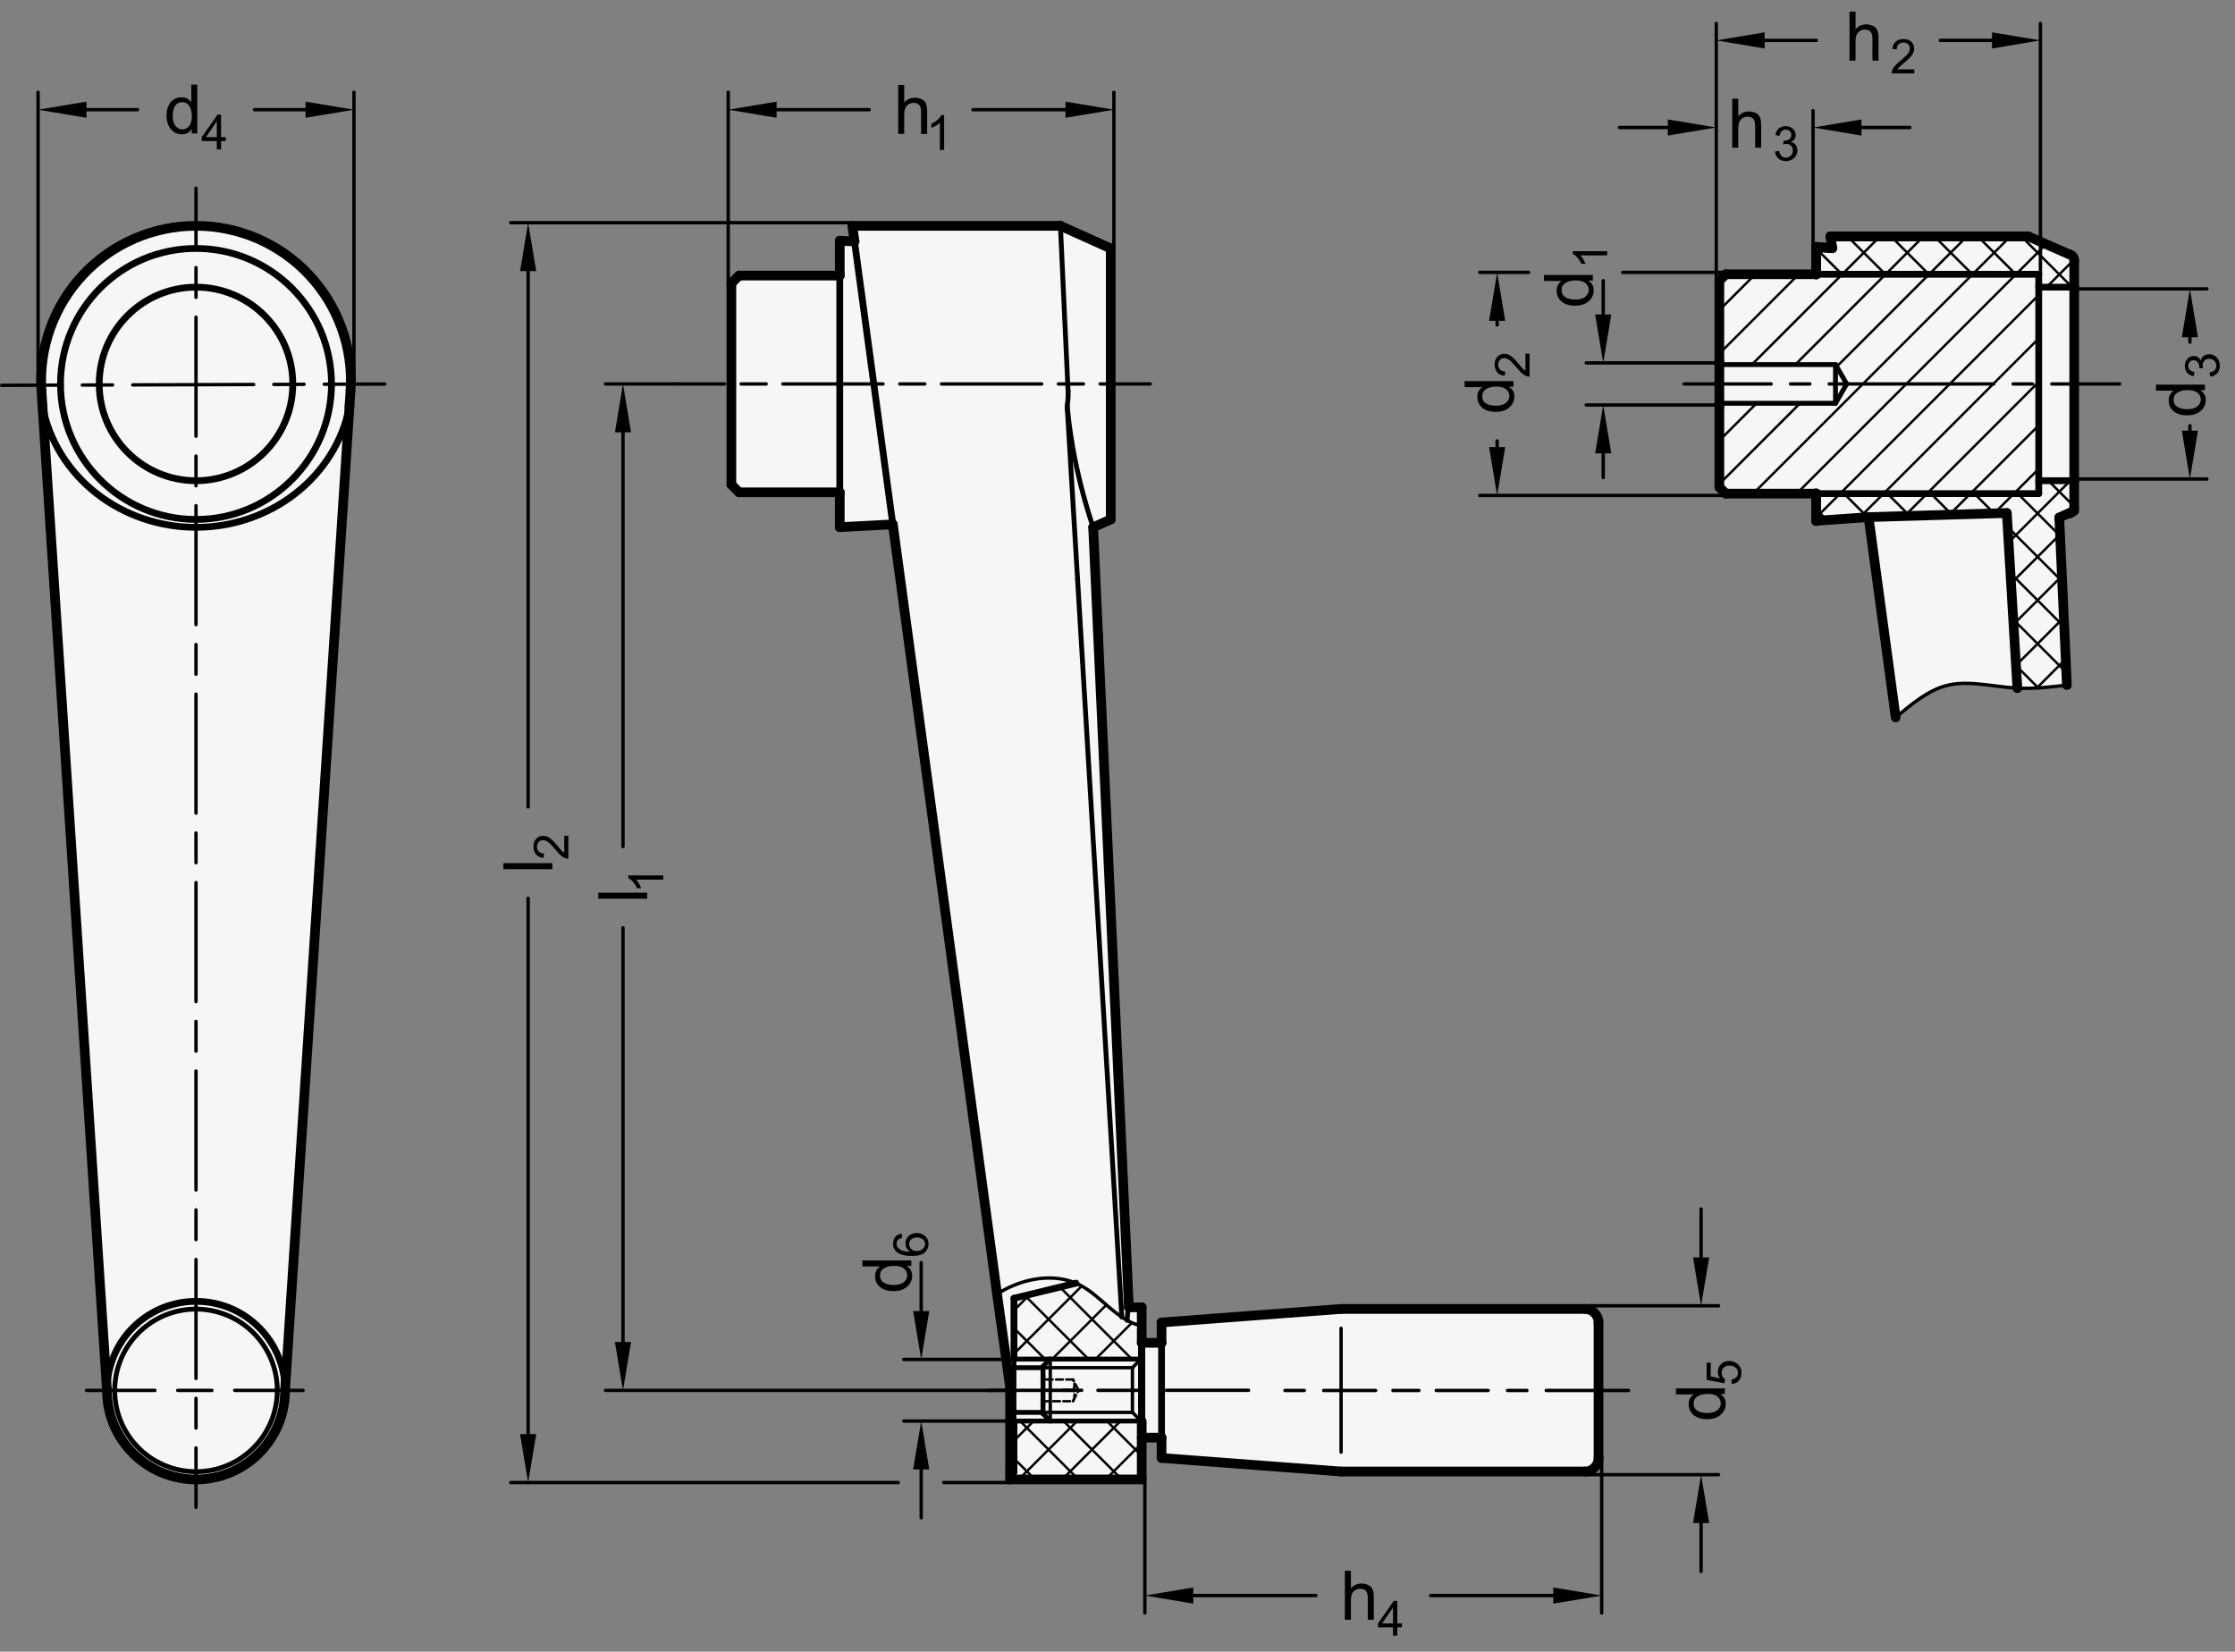 <?xml version="1.0" encoding="utf-8"?>
<!-- Generator: Adobe Illustrator 19.1.0, SVG Export Plug-In . SVG Version: 6.00 Build 0)  -->
<svg version="1.1" xmlns="http://www.w3.org/2000/svg" xmlns:xlink="http://www.w3.org/1999/xlink" x="0px" y="0px"
	 viewBox="0 0 327.311 241.892" enable-background="new 0 0 327.311 241.892" xml:space="preserve">
<rect x="0" y="0" width="327.311" height="241.892" fill="#808080" stroke="none"/>
<g id="MD_x5F_3_x5F_FUELLUNG_x5F_WS">
	<g id="LWPOLYLINE_7_">
		<path fill="#FFFFFF" d="M302.693,100.334l-0.882-24.569l1.145-0.519c0.464-0.068,0.809-0.466,0.809-0.935v-3.907V42.057V38.15
			c0-0.469-0.344-0.867-0.809-0.935l-5.932-2.599H268.08l0.234,1.73l-2.344-0.194v4.016h-13.228l-0.945,0.945v11.717v6.803v11.717
			l0.945,0.945h13.228v4.016l7.685-0.529l0.095,0.705l0.059,0.433l3.813,28.153l2.24-1.823l2.384-1.637l1.342-0.688l1.509-0.526
			l2.113-0.299l2.256,0.055l5.12,0.569l2.703,0.083L302.693,100.334z"/>
	</g>
	<g id="LWPOLYLINE_8_">
		<path fill="#FFFFFF" d="M51.333,57.235l-9.589,146.397c0,7.201-5.838,13.039-13.039,13.039s-13.039-5.838-13.039-13.039
			L6.075,57.235c-0.065-0.987-0.065-1.977,0-2.964c0.819-12.497,11.613-21.965,24.111-21.146
			C42.684,33.943,52.151,44.738,51.333,57.235z"/>
	</g>
	<g id="LWPOLYLINE_9_">
		<path fill="#FFFFFF" d="M167.202,210.553v2.337v3.782h-19.276v-1.066v-6.11l0.032-7.068l-0.776-4.289l-1.167-8.618L130.752,76.8
			l-7.77,0.407v-5.102h-14.74l-1.134-1.134v-29.48l1.134-1.134h14.74v-5.102l2.16,0.113l-0.31-2.292h30.466l7.37,3.312v19.843
			v19.843l-2.577,1.158l5.233,114.23h1.879v5.202l2.905,0.001v-2.976l26.291-1.984h35.717l1.403,0.581l0.581,1.403v19.843
			c0,1.096-0.888,1.984-1.984,1.984h-35.717l-26.291-1.984v-2.976L167.202,210.553z"/>
	</g>
</g>
<g id="MD_x5F_3_x5F_FUELLUNG_x5F_GR">
	<g id="LWPOLYLINE_1_">
		<path fill="#F6F6F6" d="M167.202,210.553v2.337v3.782h-19.276v-1.066v-6.11l0.032-7.068l-0.776-4.289l-1.167-8.618L130.752,76.8
			l-7.77,0.407v-5.102h-14.74l-1.134-1.134v-29.48l1.134-1.134h14.74v-5.102l2.16,0.113l-0.31-2.292h30.466l7.37,3.312v19.843
			v19.843l-2.577,1.158l5.233,114.23h1.879v5.202l2.905,0.001v-2.976l26.291-1.984h35.717l1.403,0.581l0.581,1.403v19.843
			c0,1.096-0.888,1.984-1.984,1.984h-35.717l-26.291-1.984v-2.976L167.202,210.553z"/>
	</g>
	<g id="LWPOLYLINE_2_">
		<path fill="#F6F6F6" d="M51.333,57.235l-9.589,146.397c0,7.201-5.838,13.039-13.039,13.039s-13.039-5.838-13.039-13.039
			L6.075,57.235c-0.065-0.987-0.065-1.977,0-2.964c0.819-12.497,11.613-21.965,24.111-21.146
			C42.684,33.943,52.151,44.738,51.333,57.235z"/>
	</g>
	<g id="LWPOLYLINE_3_">
		<path fill="#F6F6F6" d="M302.693,100.334l-0.882-24.569l1.145-0.519c0.464-0.068,0.809-0.466,0.809-0.935v-3.907V42.057V38.15
			c0-0.469-0.344-0.867-0.809-0.935l-5.932-2.599H268.08l0.234,1.73l-2.344-0.194v4.016h-13.228l-0.945,0.945v11.717v6.803v11.717
			l0.945,0.945h13.228v4.016l7.685-0.529l0.095,0.705l0.059,0.433l3.813,28.153l2.24-1.823l2.384-1.637l1.342-0.688l1.509-0.526
			l2.113-0.299l2.256,0.055l5.12,0.569l2.703,0.083L302.693,100.334z"/>
	</g>
</g>
<g id="MD_x5F_1_x5F_100">
	<g id="LINE">
		
			<line fill="none" stroke="#000000" stroke-width="1.417" stroke-linecap="round" stroke-linejoin="round" stroke-miterlimit="10" x1="165.323" y1="191.461" x2="160.815" y2="93.059"/>
	</g>
	<g id="LINE_1_">
		
			<line fill="none" stroke="#000000" stroke-width="1.417" stroke-linecap="round" stroke-linejoin="round" stroke-miterlimit="10" x1="160.815" y1="93.059" x2="160.089" y2="77.225"/>
	</g>
	<g id="LINE_2_">
		
			<line fill="none" stroke="#000000" stroke-width="1.417" stroke-linecap="round" stroke-linejoin="round" stroke-miterlimit="10" x1="160.09" y1="77.231" x2="162.667" y2="76.073"/>
	</g>
	<g id="LINE_3_">
		
			<line fill="none" stroke="#000000" stroke-width="1.417" stroke-linecap="round" stroke-linejoin="round" stroke-miterlimit="10" x1="162.667" y1="36.388" x2="155.297" y2="33.076"/>
	</g>
	<g id="LINE_4_">
		
			<line fill="none" stroke="#000000" stroke-width="1.417" stroke-linecap="round" stroke-linejoin="round" stroke-miterlimit="10" x1="155.297" y1="33.076" x2="124.831" y2="33.076"/>
	</g>
	<g id="LINE_5_">
		
			<line fill="none" stroke="#000000" stroke-width="1.417" stroke-linecap="round" stroke-linejoin="round" stroke-miterlimit="10" x1="122.982" y1="77.207" x2="130.752" y2="76.8"/>
	</g>
	<g id="LINE_6_">
		
			<line fill="none" stroke="#000000" stroke-width="1.417" stroke-linecap="round" stroke-linejoin="round" stroke-miterlimit="10" x1="125.141" y1="35.368" x2="122.982" y2="35.254"/>
	</g>
	<g id="LINE_7_">
		
			<line fill="none" stroke="#000000" stroke-width="1.417" stroke-linecap="round" stroke-linejoin="round" stroke-miterlimit="10" x1="122.982" y1="40.357" x2="108.242" y2="40.357"/>
	</g>
	<g id="LINE_8_">
		
			<line fill="none" stroke="#000000" stroke-width="1.417" stroke-linecap="round" stroke-linejoin="round" stroke-miterlimit="10" x1="108.242" y1="72.105" x2="122.982" y2="72.105"/>
	</g>
	<g id="LINE_9_">
		
			<line fill="none" stroke="#000000" stroke-width="1.417" stroke-linecap="round" stroke-linejoin="round" stroke-miterlimit="10" x1="108.242" y1="40.357" x2="107.108" y2="41.491"/>
	</g>
	<g id="LINE_10_">
		
			<line fill="none" stroke="#000000" stroke-width="1.417" stroke-linecap="round" stroke-linejoin="round" stroke-miterlimit="10" x1="107.108" y1="70.971" x2="108.242" y2="72.105"/>
	</g>
	<g id="LINE_11_">
		
			<line fill="none" stroke="#000000" stroke-width="1.417" stroke-linecap="round" stroke-linejoin="round" stroke-miterlimit="10" x1="167.202" y1="191.461" x2="165.323" y2="191.461"/>
	</g>
	<g id="LINE_18_">
		
			<line fill="none" stroke="#000000" stroke-width="1.417" stroke-linecap="round" stroke-linejoin="round" stroke-miterlimit="10" x1="162.667" y1="56.231" x2="162.667" y2="76.073"/>
	</g>
	<g id="LINE_19_">
		
			<line fill="none" stroke="#000000" stroke-width="1.417" stroke-linecap="round" stroke-linejoin="round" stroke-miterlimit="10" x1="162.667" y1="36.388" x2="162.667" y2="56.231"/>
	</g>
	<g id="LINE_20_">
		
			<line fill="none" stroke="#000000" stroke-width="1.417" stroke-linecap="round" stroke-linejoin="round" stroke-miterlimit="10" x1="130.752" y1="76.8" x2="146.016" y2="189.52"/>
	</g>
	<g id="LINE_21_">
		
			<line fill="none" stroke="#000000" stroke-width="1.417" stroke-linecap="round" stroke-linejoin="round" stroke-miterlimit="10" x1="124.831" y1="33.076" x2="125.141" y2="35.368"/>
	</g>
	<g id="LINE_22_">
		
			<line fill="none" stroke="#000000" stroke-width="1.417" stroke-linecap="round" stroke-linejoin="round" stroke-miterlimit="10" x1="122.982" y1="72.105" x2="122.982" y2="77.207"/>
	</g>
	<g id="LINE_23_">
		
			<line fill="none" stroke="#000000" stroke-width="1.417" stroke-linecap="round" stroke-linejoin="round" stroke-miterlimit="10" x1="122.982" y1="35.254" x2="122.982" y2="40.357"/>
	</g>
	<g id="LINE_24_">
		
			<line fill="none" stroke="#000000" stroke-width="1.417" stroke-linecap="round" stroke-linejoin="round" stroke-miterlimit="10" x1="107.108" y1="70.971" x2="107.108" y2="41.491"/>
	</g>
	<g id="LINE_25_">
		
			<line fill="none" stroke="#000000" stroke-width="1.417" stroke-linecap="round" stroke-linejoin="round" stroke-miterlimit="10" x1="167.202" y1="216.672" x2="147.927" y2="216.672"/>
	</g>
	<g id="LINE_26_">
		
			<line fill="none" stroke="#000000" stroke-width="1.417" stroke-linecap="round" stroke-linejoin="round" stroke-miterlimit="10" x1="167.202" y1="191.461" x2="167.202" y2="194.191"/>
	</g>
	<g id="LINE_31_">
		
			<line fill="none" stroke="#000000" stroke-width="1.417" stroke-linecap="round" stroke-linejoin="round" stroke-miterlimit="10" x1="147.928" y1="203.207" x2="147.927" y2="215.606"/>
	</g>
	<g id="LINE_33_">
		
			<line fill="none" stroke="#000000" stroke-width="1.417" stroke-linecap="round" stroke-linejoin="round" stroke-miterlimit="10" x1="147.927" y1="215.606" x2="147.927" y2="216.672"/>
	</g>
	<g id="LINE_34_">
		
			<line fill="none" stroke="#000000" stroke-width="1.417" stroke-linecap="round" stroke-linejoin="round" stroke-miterlimit="10" x1="167.202" y1="208.168" x2="167.202" y2="216.672"/>
	</g>
	<g id="LINE_37_">
		
			<line fill="none" stroke="#000000" stroke-width="1.417" stroke-linecap="round" stroke-linejoin="round" stroke-miterlimit="10" x1="146.016" y1="189.52" x2="147.928" y2="203.207"/>
	</g>
	<g id="ARC_1_">
		
			<path fill="none" stroke="#000000" stroke-width="1.417" stroke-linecap="round" stroke-linejoin="round" stroke-miterlimit="10" d="
			M15.664,203.632c0,7.201,5.838,13.039,13.039,13.039s13.039-5.838,13.039-13.039"/>
	</g>
	<g id="LINE_39_">
		
			<line fill="none" stroke="#000000" stroke-width="1.417" stroke-linecap="round" stroke-linejoin="round" stroke-miterlimit="10" x1="15.664" y1="203.632" x2="6.219" y2="59.434"/>
	</g>
	<g id="LINE_40_">
		
			<line fill="none" stroke="#000000" stroke-width="1.417" stroke-linecap="round" stroke-linejoin="round" stroke-miterlimit="10" x1="51.188" y1="59.434" x2="41.743" y2="203.632"/>
	</g>
	<g id="SPLINE_8_">
		
			<path fill="none" stroke="#000000" stroke-width="1.417" stroke-linecap="round" stroke-linejoin="round" stroke-miterlimit="10" d="
			M51.333,57.235c0.102-1.556,0.043-3.094-0.169-4.614c-0.106-0.76-0.251-1.516-0.435-2.267c-0.184-0.751-0.409-1.501-0.67-2.231
			c-0.521-1.459-1.184-2.847-1.986-4.165c-0.201-0.33-0.41-0.655-0.629-0.975c-0.218-0.321-0.447-0.638-0.682-0.947
			c-0.471-0.62-0.97-1.21-1.496-1.773c-1.052-1.125-2.212-2.138-3.484-3.036c-0.318-0.224-0.643-0.441-0.971-0.649
			c-0.328-0.207-0.661-0.405-0.997-0.594c-0.673-0.378-1.362-0.721-2.068-1.028s-1.428-0.578-2.167-0.813
			c-0.739-0.235-1.497-0.434-2.255-0.592c-1.516-0.316-3.048-0.474-4.593-0.476c-0.386,0-0.774,0.009-1.162,0.028
			c-0.388,0.019-0.778,0.049-1.165,0.089c-0.774,0.079-1.537,0.197-2.292,0.353c-1.509,0.312-2.979,0.775-4.411,1.394
			c-1.432,0.619-2.779,1.376-4.038,2.261c-0.63,0.443-1.238,0.918-1.824,1.427c-0.586,0.509-1.15,1.052-1.679,1.616
			c-1.058,1.128-1.99,2.351-2.797,3.67c-0.404,0.659-0.778,1.347-1.113,2.047c-0.335,0.7-0.632,1.411-0.892,2.136
			c-0.26,0.724-0.482,1.46-0.668,2.208c-0.185,0.748-0.333,1.51-0.442,2.282c-0.218,1.543-0.276,3.093-0.174,4.65"/>
	</g>
	<g id="SPLINE_9_">
		
			<path fill="none" stroke="#000000" stroke-width="1.417" stroke-linecap="round" stroke-linejoin="round" stroke-miterlimit="10" d="
			M6.075,57.235c0.049,0.743,0.097,1.476,0.144,2.199"/>
	</g>
	<g id="SPLINE_10_">
		
			<path fill="none" stroke="#000000" stroke-width="1.417" stroke-linecap="round" stroke-linejoin="round" stroke-miterlimit="10" d="
			M51.188,59.434c0.048-0.727,0.096-1.46,0.144-2.199"/>
	</g>
	<g id="LINE_74_">
		
			<line fill="none" stroke="#000000" stroke-width="1.417" stroke-linecap="round" stroke-linejoin="round" stroke-miterlimit="10" x1="303.765" y1="74.311" x2="303.765" y2="70.404"/>
	</g>
	<g id="ARC_4_">
		
			<path fill="none" stroke="#000000" stroke-width="1.417" stroke-linecap="round" stroke-linejoin="round" stroke-miterlimit="10" d="
			M302.956,75.246c0.464-0.068,0.809-0.466,0.809-0.935"/>
	</g>
	<g id="LINE_75_">
		
			<line fill="none" stroke="#000000" stroke-width="1.417" stroke-linecap="round" stroke-linejoin="round" stroke-miterlimit="10" x1="265.969" y1="72.294" x2="265.969" y2="76.309"/>
	</g>
	<g id="LINE_78_">
		
			<line fill="none" stroke="#000000" stroke-width="1.417" stroke-linecap="round" stroke-linejoin="round" stroke-miterlimit="10" x1="302.956" y1="37.215" x2="297.024" y2="34.617"/>
	</g>
	<g id="ARC_5_">
		
			<path fill="none" stroke="#000000" stroke-width="1.417" stroke-linecap="round" stroke-linejoin="round" stroke-miterlimit="10" d="
			M303.765,38.15c0-0.469-0.344-0.867-0.809-0.935"/>
	</g>
	<g id="LINE_79_">
		
			<line fill="none" stroke="#000000" stroke-width="1.417" stroke-linecap="round" stroke-linejoin="round" stroke-miterlimit="10" x1="303.765" y1="42.057" x2="303.765" y2="38.15"/>
	</g>
	<g id="LINE_81_">
		
			<line fill="none" stroke="#000000" stroke-width="1.417" stroke-linecap="round" stroke-linejoin="round" stroke-miterlimit="10" x1="265.969" y1="36.152" x2="265.969" y2="40.168"/>
	</g>
	<g id="LINE_82_">
		
			<line fill="none" stroke="#000000" stroke-width="1.417" stroke-linecap="round" stroke-linejoin="round" stroke-miterlimit="10" x1="268.314" y1="36.346" x2="265.969" y2="36.152"/>
	</g>
	<g id="LINE_83_">
		
			<line fill="none" stroke="#000000" stroke-width="1.417" stroke-linecap="round" stroke-linejoin="round" stroke-miterlimit="10" x1="268.08" y1="34.617" x2="268.315" y2="36.351"/>
	</g>
	<g id="LINE_84_">
		
			<line fill="none" stroke="#000000" stroke-width="1.417" stroke-linecap="round" stroke-linejoin="round" stroke-miterlimit="10" x1="268.08" y1="34.617" x2="297.024" y2="34.617"/>
	</g>
	<g id="LINE_85_">
		
			<line fill="none" stroke="#000000" stroke-width="1.417" stroke-linecap="round" stroke-linejoin="round" stroke-miterlimit="10" x1="303.765" y1="42.057" x2="303.765" y2="70.404"/>
	</g>
	<g id="LINE_86_">
		
			<line fill="none" stroke="#000000" stroke-width="1.417" stroke-linecap="round" stroke-linejoin="round" stroke-miterlimit="10" x1="251.796" y1="71.349" x2="252.741" y2="72.294"/>
	</g>
	<g id="LINE_87_">
		
			<line fill="none" stroke="#000000" stroke-width="1.417" stroke-linecap="round" stroke-linejoin="round" stroke-miterlimit="10" x1="251.796" y1="59.632" x2="251.796" y2="71.349"/>
	</g>
	<g id="LINE_92_">
		
			<line fill="none" stroke="#000000" stroke-width="1.417" stroke-linecap="round" stroke-linejoin="round" stroke-miterlimit="10" x1="251.796" y1="41.113" x2="251.796" y2="52.829"/>
	</g>
	<g id="LINE_93_">
		
			<line fill="none" stroke="#000000" stroke-width="1.417" stroke-linecap="round" stroke-linejoin="round" stroke-miterlimit="10" x1="252.741" y1="40.168" x2="251.796" y2="41.113"/>
	</g>
	<g id="LINE_94_">
		
			<line fill="none" stroke="#000000" stroke-width="1.417" stroke-linecap="round" stroke-linejoin="round" stroke-miterlimit="10" x1="265.969" y1="40.168" x2="252.741" y2="40.168"/>
	</g>
	<g id="LINE_96_">
		
			<line fill="none" stroke="#000000" stroke-width="1.417" stroke-linecap="round" stroke-linejoin="round" stroke-miterlimit="10" x1="252.741" y1="72.294" x2="265.969" y2="72.294"/>
	</g>
	<g id="LINE_98_">
		
			<line fill="none" stroke="#000000" stroke-width="1.417" stroke-linecap="round" stroke-linejoin="round" stroke-miterlimit="10" x1="251.796" y1="52.829" x2="251.796" y2="59.632"/>
	</g>
	<g id="LINE_119_">
		
			<line fill="none" stroke="#000000" stroke-width="1.417" stroke-linecap="round" stroke-linejoin="round" stroke-miterlimit="10" x1="297.024" y1="34.617" x2="268.08" y2="34.617"/>
	</g>
	<g id="LINE_120_">
		
			<line fill="none" stroke="#000000" stroke-width="1.417" stroke-linecap="round" stroke-linejoin="round" stroke-miterlimit="10" x1="265.969" y1="36.187" x2="268.315" y2="36.351"/>
	</g>
	<g id="LINE_121_">
		
			<line fill="none" stroke="#000000" stroke-width="1.417" stroke-linecap="round" stroke-linejoin="round" stroke-miterlimit="10" x1="265.969" y1="40.211" x2="265.969" y2="36.187"/>
	</g>
	<g id="LINE_122_">
		
			<line fill="none" stroke="#000000" stroke-width="1.417" stroke-linecap="round" stroke-linejoin="round" stroke-miterlimit="10" x1="268.315" y1="36.351" x2="268.08" y2="34.617"/>
	</g>
	<g id="LWPOLYLINE_4_">
		
			<polyline fill="none" stroke="#000000" stroke-width="1.417" stroke-linecap="round" stroke-linejoin="round" stroke-miterlimit="10" points="
			301.577,75.796 301.783,75.703 303.765,74.81 		"/>
	</g>
	<g id="LWPOLYLINE_5_">
		
			<polyline fill="none" stroke="#000000" stroke-width="1.417" stroke-linecap="round" stroke-linejoin="round" stroke-miterlimit="10" points="
			302.693,100.334 301.917,83.281 301.577,75.796 		"/>
	</g>
	<g id="LWPOLYLINE_6_">
		
			<polyline fill="none" stroke="#000000" stroke-width="1.417" stroke-linecap="round" stroke-linejoin="round" stroke-miterlimit="10" points="
			273.649,75.737 270.141,75.983 265.969,76.275 		"/>
	</g>
	<g id="LINE_123_">
		
			<line fill="none" stroke="#000000" stroke-width="1.417" stroke-linecap="round" stroke-linejoin="round" stroke-miterlimit="10" x1="293.894" y1="75.135" x2="273.649" y2="75.737"/>
	</g>
	<g id="LINE_124_">
		
			<line fill="none" stroke="#000000" stroke-width="1.417" stroke-linecap="round" stroke-linejoin="round" stroke-miterlimit="10" x1="293.894" y1="75.135" x2="295.439" y2="100.781"/>
	</g>
	<g id="LINE_125_">
		
			<line fill="none" stroke="#000000" stroke-width="1.417" stroke-linecap="round" stroke-linejoin="round" stroke-miterlimit="10" x1="265.969" y1="76.275" x2="265.969" y2="72.25"/>
	</g>
	<g id="LINE_126_">
		
			<line fill="none" stroke="#000000" stroke-width="1.417" stroke-linecap="round" stroke-linejoin="round" stroke-miterlimit="10" x1="273.653" y1="75.772" x2="277.621" y2="105.071"/>
	</g>
	<g id="LINE_132_">
		
			<line fill="none" stroke="#000000" stroke-width="1.417" stroke-linecap="round" stroke-linejoin="round" stroke-miterlimit="10" x1="196.399" y1="215.515" x2="232.115" y2="215.515"/>
	</g>
	<g id="ARC_6_">
		
			<path fill="none" stroke="#000000" stroke-width="1.417" stroke-linecap="round" stroke-linejoin="round" stroke-miterlimit="10" d="
			M232.115,215.515c1.096,0,1.984-0.888,1.984-1.984"/>
	</g>
	<g id="LINE_133_">
		
			<line fill="none" stroke="#000000" stroke-width="1.417" stroke-linecap="round" stroke-linejoin="round" stroke-miterlimit="10" x1="232.115" y1="191.704" x2="196.399" y2="191.704"/>
	</g>
	<g id="LINE_134_">
		
			<line fill="none" stroke="#000000" stroke-width="1.417" stroke-linecap="round" stroke-linejoin="round" stroke-miterlimit="10" x1="196.399" y1="191.704" x2="170.107" y2="193.688"/>
	</g>
	<g id="LINE_135_">
		
			<line fill="none" stroke="#000000" stroke-width="1.417" stroke-linecap="round" stroke-linejoin="round" stroke-miterlimit="10" x1="170.107" y1="213.53" x2="196.399" y2="215.515"/>
	</g>
	<g id="LINE_136_">
		
			<line fill="none" stroke="#000000" stroke-width="1.417" stroke-linecap="round" stroke-linejoin="round" stroke-miterlimit="10" x1="167.202" y1="210.553" x2="170.107" y2="210.554"/>
	</g>
	<g id="LINE_137_">
		
			<line fill="none" stroke="#000000" stroke-width="1.417" stroke-linecap="round" stroke-linejoin="round" stroke-miterlimit="10" x1="170.107" y1="196.664" x2="167.202" y2="196.663"/>
	</g>
	<g id="LINE_138_">
		
			<line fill="none" stroke="#000000" stroke-width="1.417" stroke-linecap="round" stroke-linejoin="round" stroke-miterlimit="10" x1="234.099" y1="203.609" x2="234.099" y2="193.688"/>
	</g>
	<g id="ARC_7_">
		
			<path fill="none" stroke="#000000" stroke-width="1.417" stroke-linecap="round" stroke-linejoin="round" stroke-miterlimit="10" d="
			M234.099,193.688c0-1.096-0.888-1.984-1.984-1.984"/>
	</g>
	<g id="LINE_139_">
		
			<line fill="none" stroke="#000000" stroke-width="1.417" stroke-linecap="round" stroke-linejoin="round" stroke-miterlimit="10" x1="234.099" y1="213.53" x2="234.099" y2="203.609"/>
	</g>
	<g id="LINE_142_">
		
			<line fill="none" stroke="#000000" stroke-width="1.417" stroke-linecap="round" stroke-linejoin="round" stroke-miterlimit="10" x1="170.107" y1="196.664" x2="170.107" y2="193.688"/>
	</g>
	<g id="LINE_143_">
		
			<line fill="none" stroke="#000000" stroke-width="1.417" stroke-linecap="round" stroke-linejoin="round" stroke-miterlimit="10" x1="170.107" y1="213.53" x2="170.107" y2="210.554"/>
	</g>
	<g id="LINE_145_">
		
			<line fill="none" stroke="#000000" stroke-width="1.417" stroke-linecap="round" stroke-linejoin="round" stroke-miterlimit="10" x1="167.202" y1="196.663" x2="167.202" y2="194.679"/>
	</g>
</g>
<g id="MD_x5F_1_x5F_050">
	<g id="LINE_12_">
		
			<line fill="none" stroke="#000000" stroke-width="0.709" stroke-linecap="round" stroke-linejoin="round" stroke-miterlimit="10" x1="153.809" y1="208.119" x2="148.494" y2="208.119"/>
	</g>
	<g id="LINE_13_">
		
			<line fill="none" stroke="#000000" stroke-width="0.709" stroke-linecap="round" stroke-linejoin="round" stroke-miterlimit="10" x1="148.494" y1="199.048" x2="153.809" y2="199.048"/>
	</g>
	<g id="LINE_14_">
		
			<line fill="none" stroke="#000000" stroke-width="0.709" stroke-linecap="round" stroke-linejoin="round" stroke-miterlimit="10" x1="148.494" y1="207.034" x2="148.494" y2="197.68"/>
	</g>
	<g id="LINE_15_">
		
			<line fill="none" stroke="#000000" stroke-width="0.709" stroke-linecap="round" stroke-linejoin="round" stroke-miterlimit="10" x1="148.494" y1="209.585" x2="148.494" y2="207.034"/>
	</g>
	<g id="LINE_16_">
		
			<line fill="none" stroke="#000000" stroke-width="0.709" stroke-linecap="round" stroke-linejoin="round" stroke-miterlimit="10" x1="164.291" y1="192.904" x2="157.805" y2="84.807"/>
	</g>
	<g id="LINE_17_">
		
			<line fill="none" stroke="#000000" stroke-width="0.709" stroke-linecap="round" stroke-linejoin="round" stroke-miterlimit="10" x1="157.805" y1="84.807" x2="156.283" y2="59.434"/>
	</g>
	<g id="SPLINE">
		
			<path fill="none" stroke="#000000" stroke-width="0.709" stroke-linecap="round" stroke-linejoin="round" stroke-miterlimit="10" d="
			M160.088,77.225c-0.003-0.01-0.007-0.02-0.019-0.058c-0.014-0.043-0.04-0.121-0.074-0.223c-0.034-0.103-0.076-0.231-0.126-0.385
			c-0.048-0.148-0.104-0.321-0.166-0.517c-0.063-0.198-0.132-0.419-0.208-0.664c-0.077-0.25-0.161-0.524-0.249-0.822
			c-0.089-0.3-0.184-0.624-0.283-0.97c-0.097-0.339-0.197-0.7-0.301-1.082c-0.104-0.385-0.211-0.79-0.32-1.216
			c-0.111-0.435-0.223-0.892-0.336-1.368c-0.113-0.48-0.227-0.979-0.339-1.498c-0.106-0.493-0.211-1.003-0.314-1.528
			c-0.103-0.529-0.204-1.074-0.3-1.632c-0.099-0.573-0.193-1.16-0.282-1.76c-0.09-0.605-0.175-1.222-0.251-1.851
			c-0.088-0.728-0.163-1.473-0.238-2.217"/>
	</g>
	<g id="SPLINE_1_">
		
			<path fill="none" stroke="#000000" stroke-width="0.709" stroke-linecap="round" stroke-linejoin="round" stroke-miterlimit="10" d="
			M165.063,193.378c0.02-0.253,0.04-0.507,0.06-0.739c0.022-0.262,0.044-0.496,0.063-0.679c0.015-0.139,0.028-0.249,0.052-0.33
			c0.025-0.082,0.061-0.134,0.076-0.155c0.01-0.014,0.01-0.014,0.01-0.014"/>
	</g>
	<g id="SPLINE_3_">
		
			<path fill="none" stroke="#000000" stroke-width="0.709" stroke-linecap="round" stroke-linejoin="round" stroke-miterlimit="10" d="
			M156.418,57.235c0.035,0.743-0.013,1.476-0.135,2.199"/>
	</g>
	<g id="SPLINE_4_">
		
			<path fill="none" stroke="#000000" stroke-width="0.709" stroke-linecap="round" stroke-linejoin="round" stroke-miterlimit="10" d="
			M155.297,33.085c0,0.009,0.001,0.018,0.003,0.056c0.002,0.042,0.005,0.12,0.01,0.22c0.005,0.102,0.01,0.227,0.017,0.378
			c0.007,0.153,0.015,0.332,0.025,0.537c0.01,0.208,0.02,0.443,0.032,0.703c0.012,0.252,0.024,0.528,0.038,0.827
			c0.014,0.301,0.029,0.626,0.045,0.972c0.016,0.349,0.033,0.721,0.051,1.114c0.018,0.399,0.038,0.821,0.058,1.262
			c0.02,0.428,0.04,0.876,0.062,1.341c0.022,0.468,0.044,0.955,0.067,1.457c0.023,0.506,0.048,1.028,0.072,1.565
			c0.025,0.546,0.051,1.107,0.078,1.681c0.026,0.557,0.052,1.126,0.079,1.705c0.027,0.583,0.055,1.177,0.083,1.779
			c0.028,0.607,0.057,1.222,0.086,1.843c0.029,0.631,0.059,1.269,0.089,1.911c0.037,0.79,0.074,1.586,0.112,2.384
			c0.038,0.804,0.075,1.609,0.113,2.414"/>
	</g>
	<g id="LINE_28_">
		
			<line fill="none" stroke="#000000" stroke-width="0.709" stroke-linecap="round" stroke-linejoin="round" stroke-miterlimit="10" x1="152.746" y1="200.31" x2="148.494" y2="200.31"/>
	</g>
	<g id="LINE_29_">
		
			<line fill="none" stroke="#000000" stroke-width="0.709" stroke-linecap="round" stroke-linejoin="round" stroke-miterlimit="10" x1="148.494" y1="206.858" x2="152.746" y2="206.858"/>
	</g>
	<g id="ARC">
		
			<path fill="none" stroke="#000000" stroke-width="0.709" stroke-linecap="round" stroke-linejoin="round" stroke-miterlimit="10" d="
			M21.42,194.215c-5.201,4.023-6.157,11.5-2.134,16.701c4.023,5.201,11.5,6.157,16.701,2.134c5.201-4.023,6.157-11.5,2.134-16.701
			c-3.954-5.112-11.265-6.137-16.471-2.307"/>
	</g>
	<g id="LINE_88_">
		
			<line fill="none" stroke="#000000" stroke-width="0.709" stroke-linecap="round" stroke-linejoin="round" stroke-miterlimit="10" x1="268.804" y1="59.065" x2="251.796" y2="59.065"/>
	</g>
	<g id="LINE_89_">
		
			<line fill="none" stroke="#000000" stroke-width="0.709" stroke-linecap="round" stroke-linejoin="round" stroke-miterlimit="10" x1="270.441" y1="56.231" x2="268.804" y2="59.065"/>
	</g>
	<g id="LINE_90_">
		
			<line fill="none" stroke="#000000" stroke-width="0.709" stroke-linecap="round" stroke-linejoin="round" stroke-miterlimit="10" x1="268.804" y1="53.396" x2="270.441" y2="56.231"/>
	</g>
	<g id="LINE_91_">
		
			<line fill="none" stroke="#000000" stroke-width="0.709" stroke-linecap="round" stroke-linejoin="round" stroke-miterlimit="10" x1="251.796" y1="53.396" x2="268.804" y2="53.396"/>
	</g>
	<g id="LINE_97_">
		
			<line fill="none" stroke="#000000" stroke-width="0.709" stroke-linecap="round" stroke-linejoin="round" stroke-miterlimit="10" x1="268.804" y1="53.396" x2="268.804" y2="59.065"/>
	</g>
	<g id="LINE_152_">
		
			<line fill="none" stroke="#000000" stroke-width="0.709" stroke-linecap="round" stroke-linejoin="round" stroke-miterlimit="10" x1="153.809" y1="199.048" x2="152.746" y2="200.111"/>
	</g>
	<g id="LINE_153_">
		
			<line fill="none" stroke="#000000" stroke-width="0.709" stroke-linecap="round" stroke-linejoin="round" stroke-miterlimit="10" x1="152.746" y1="207.056" x2="153.809" y2="208.119"/>
	</g>
	<g id="LINE_154_">
		
			<line fill="none" stroke="#000000" stroke-width="0.709" stroke-linecap="round" stroke-linejoin="round" stroke-miterlimit="10" x1="153.809" y1="208.119" x2="167.202" y2="208.119"/>
	</g>
	<g id="LINE_155_">
		
			<line fill="none" stroke="#000000" stroke-width="0.709" stroke-linecap="round" stroke-linejoin="round" stroke-miterlimit="10" x1="167.202" y1="199.048" x2="153.809" y2="199.048"/>
	</g>
	<g id="LINE_156_">
		
			<line fill="none" stroke="#000000" stroke-width="0.709" stroke-linecap="round" stroke-linejoin="round" stroke-miterlimit="10" x1="152.746" y1="205.568" x2="152.746" y2="207.056"/>
	</g>
	<g id="LINE_157_">
		
			<line fill="none" stroke="#000000" stroke-width="0.709" stroke-linecap="round" stroke-linejoin="round" stroke-miterlimit="10" x1="152.746" y1="200.111" x2="152.746" y2="201.6"/>
	</g>
	<g id="LINE_158_">
		
			<line fill="none" stroke="#000000" stroke-width="0.709" stroke-linecap="round" stroke-linejoin="round" stroke-miterlimit="10" x1="152.746" y1="201.6" x2="152.746" y2="203.584"/>
	</g>
	<g id="LINE_159_">
		
			<line fill="none" stroke="#000000" stroke-width="0.709" stroke-linecap="round" stroke-linejoin="round" stroke-miterlimit="10" x1="152.746" y1="203.584" x2="152.746" y2="205.568"/>
	</g>
</g>
<g id="MD_x5F_2_x5F_SCHRAFFUR">
	<g id="HATCH">
		<path fill-rule="evenodd" clip-rule="evenodd" fill="none" d="M164.291,192.904c-0.713-0.478-1.374-1.024-2.024-1.582
			c-0.65-0.559-1.29-1.132-1.957-1.667s-1.358-1.033-2.116-1.429c-0.203-0.106-0.412-0.205-0.624-0.295l-9.077,2.215
			L164.291,192.904z M148.494,208.168v7.438h-0.567v1.066h19.276v-8.504H148.494z"/>
		
			<path fill="none" stroke="#000000" stroke-width="0.354" stroke-linecap="round" stroke-linejoin="round" stroke-miterlimit="10" d="
			M155.218,188.505l10.592,10.592 M150.103,189.753l9.344,9.344 M148.494,194.508l4.589,4.589 M162.154,208.168l5.049,5.049
			 M155.79,208.168l8.504,8.504 M149.426,208.168l8.504,8.504 M148.494,213.6l3.072,3.072 M148.494,191.914l2.34-2.34
			 M148.494,198.278l9.888-9.888 M154.039,199.097l8.013-8.013 M148.494,211.006l2.838-2.838 M160.403,199.097l5.379-5.379
			 M149.192,216.672l8.504-8.504 M166.767,199.097l0.436-0.436 M155.556,216.672l8.504-8.504 M161.92,216.672l5.283-5.283"/>
	</g>
	<g id="HATCH_1_">
		<polygon fill-rule="evenodd" clip-rule="evenodd" fill="none" points="298.568,40.168 265.969,40.168 252.741,40.168 
			251.796,41.113 251.796,52.829 251.796,53.396 268.804,53.396 270.441,56.231 268.804,59.065 251.796,59.065 251.796,59.632 
			251.796,71.349 252.741,72.294 265.969,72.294 298.568,72.294 		"/>
		
			<path fill="none" stroke="#000000" stroke-width="0.354" stroke-linecap="round" stroke-linejoin="round" stroke-miterlimit="10" d="
			M251.796,45.428l5.261-5.261 M251.796,51.792l11.625-11.625 M256.557,53.396l13.228-13.228 M251.796,64.52l5.455-5.455
			 M262.92,53.396l13.228-13.228 M251.796,70.884l11.819-11.819 M268.98,53.701l13.533-13.533 M256.751,72.294l32.126-32.126
			 M263.115,72.294l32.126-32.126 M269.479,72.294l29.089-29.089 M275.843,72.294l22.725-22.725 M282.207,72.294l16.361-16.361
			 M288.571,72.294l9.997-9.997 M294.935,72.294l3.633-3.633"/>
	</g>
	<g id="HATCH_2_">
		<path fill-rule="evenodd" clip-rule="evenodd" fill="none" d="M297.024,34.617H268.08l0.234,1.73l-2.344-0.194v4.016h32.598v1.89
			h5.197V38.15c0-0.469-0.344-0.867-0.809-0.935L297.024,34.617L297.024,34.617z"/>
		
			<path fill="none" stroke="#000000" stroke-width="0.354" stroke-linecap="round" stroke-linejoin="round" stroke-miterlimit="10" d="
			M265.969,37.619l1.355-1.355 M268.186,35.402l0.786-0.786 M269.785,40.168l5.551-5.551 M276.149,40.168l5.551-5.551
			 M282.513,40.168l5.551-5.551 M288.877,40.168l5.551-5.551 M295.241,40.168l4.403-4.403 M299.715,42.057l4.011-4.011
			 M269.742,40.168l-3.773-3.773 M276.106,40.168l-5.551-5.551 M282.47,40.168l-5.551-5.551 M288.834,40.168l-5.551-5.551
			 M295.198,40.168l-5.551-5.551 M303.452,42.057l-7.441-7.441"/>
	</g>
	<g id="HATCH_3_">
		<path fill-rule="evenodd" clip-rule="evenodd" fill="none" d="M293.008,75.162c0.294,0.051,0.595,0.042,0.886-0.026l1.546,25.646
			l3.346-0.046l3.908-0.401l-1.117-24.538l1.38-0.549c0.464-0.068,0.809-0.466,0.809-0.935v-3.907h-5.197v1.89h-32.598v4.016
			l3.78-0.299l3.904-0.238L293.008,75.162L293.008,75.162z"/>
		
			<path fill="none" stroke="#000000" stroke-width="0.354" stroke-linecap="round" stroke-linejoin="round" stroke-miterlimit="10" d="
			M265.969,75.803l3.509-3.509 M272.281,75.856l3.562-3.562 M278.893,75.607l3.313-3.313 M285.465,75.4l3.106-3.106 M292.036,75.192
			l2.899-2.899 M294.153,79.439l9.035-9.035 M294.515,85.441l7.174-7.174 M294.877,91.444l7.089-7.089 M295.238,97.446l7.005-7.005
			 M298.306,100.742l4.214-4.214 M267.573,76.182l-1.604-1.604 M298.494,100.739l-3.253-3.253 M273.534,75.779l-3.486-3.486
			 M302.609,98.491l-7.777-7.777 M302.306,91.823l-7.881-7.881 M302.002,85.156l-7.986-7.986 M279.7,75.581l-3.288-3.288
			 M285.869,75.387l-3.093-3.093 M292.039,75.192l-2.898-2.898 M301.699,78.489l-6.195-6.195 M303.765,74.19l-3.786-3.786"/>
	</g>
</g>
<g id="MD_x5F_1_x5F_035">
	<g id="SPLINE_2_">
		
			<path fill="none" stroke="#000000" stroke-width="0.496" stroke-linecap="round" stroke-linejoin="round" stroke-miterlimit="10" d="
			M165.063,193.378c-0.19-0.105-0.447-0.256-0.772-0.474"/>
	</g>
	<g id="SPLINE_5_">
		
			<path fill="none" stroke="#000000" stroke-width="0.496" stroke-linecap="round" stroke-linejoin="round" stroke-miterlimit="10" d="
			M164.291,192.904c-0.713-0.478-1.374-1.024-2.024-1.582c-0.65-0.559-1.29-1.132-1.957-1.667s-1.358-1.033-2.116-1.429
			c-0.379-0.198-0.778-0.37-1.183-0.511c-0.404-0.141-0.815-0.251-1.23-0.335c-0.415-0.084-0.836-0.141-1.261-0.174
			s-0.858-0.041-1.286-0.025c-0.856,0.03-1.697,0.15-2.526,0.345c-0.829,0.195-1.65,0.468-2.434,0.803s-1.536,0.733-2.257,1.193"/>
	</g>
	<g id="SPLINE_6_">
		
			<path fill="none" stroke="#000000" stroke-width="0.496" stroke-linecap="round" stroke-linejoin="round" stroke-miterlimit="10" d="
			M167.202,194.191c-0.403-0.083-0.78-0.199-1.137-0.338c-0.356-0.139-0.694-0.304-1.002-0.475"/>
	</g>
	<g id="SPLINE_11_">
		
			<path fill="none" stroke="#000000" stroke-width="0.496" stroke-linecap="round" stroke-linejoin="round" stroke-miterlimit="10" d="
			M277.621,105.071c2.409-2.012,4.817-4.024,7.563-4.697c3.165-0.776,6.777,0.228,10.255,0.407c2.463,0.127,4.858-0.16,7.254-0.447"
			/>
	</g>
	<g id="LINE_114_">
		
			<line fill="none" stroke="#000000" stroke-width="0.496" stroke-linecap="round" stroke-linejoin="round" stroke-miterlimit="10" x1="294.815" y1="56.231" x2="297.65" y2="56.231"/>
	</g>
	<g id="LINE_115_">
		
			<line fill="none" stroke="#000000" stroke-width="0.496" stroke-linecap="round" stroke-linejoin="round" stroke-miterlimit="10" x1="300.484" y1="56.231" x2="310.405" y2="56.231"/>
	</g>
	<g id="LINE_116_">
		
			<line fill="none" stroke="#000000" stroke-width="0.496" stroke-linecap="round" stroke-linejoin="round" stroke-miterlimit="10" x1="267.886" y1="56.231" x2="291.98" y2="56.231"/>
	</g>
	<g id="LINE_117_">
		
			<line fill="none" stroke="#000000" stroke-width="0.496" stroke-linecap="round" stroke-linejoin="round" stroke-miterlimit="10" x1="262.216" y1="56.231" x2="265.051" y2="56.231"/>
	</g>
	<g id="LINE_118_">
		
			<line fill="none" stroke="#000000" stroke-width="0.496" stroke-linecap="round" stroke-linejoin="round" stroke-miterlimit="10" x1="246.626" y1="56.231" x2="259.382" y2="56.231"/>
	</g>
	<g id="LINE_140_">
		
			<line fill="none" stroke="#000000" stroke-width="0.496" stroke-linecap="round" stroke-linejoin="round" stroke-miterlimit="10" x1="196.399" y1="203.609" x2="196.399" y2="194.538"/>
	</g>
	<g id="LINE_141_">
		
			<line fill="none" stroke="#000000" stroke-width="0.496" stroke-linecap="round" stroke-linejoin="round" stroke-miterlimit="10" x1="196.399" y1="212.68" x2="196.399" y2="203.609"/>
	</g>
	<g id="LINE_160_">
		
			<line fill="none" stroke="#000000" stroke-width="0.496" stroke-linecap="round" stroke-linejoin="round" stroke-miterlimit="10" x1="165.842" y1="200.31" x2="167.202" y2="198.927"/>
	</g>
	<g id="LINE_161_">
		
			<line fill="none" stroke="#000000" stroke-width="0.496" stroke-linecap="round" stroke-linejoin="round" stroke-miterlimit="10" x1="167.202" y1="208.22" x2="165.842" y2="206.858"/>
	</g>
	<g id="LINE_167_">
		
			<line fill="none" stroke="#000000" stroke-width="0.496" stroke-linecap="round" stroke-linejoin="round" stroke-miterlimit="10" x1="152.746" y1="200.31" x2="165.842" y2="200.31"/>
	</g>
	<g id="LINE_168_">
		
			<line fill="none" stroke="#000000" stroke-width="0.496" stroke-linecap="round" stroke-linejoin="round" stroke-miterlimit="10" x1="152.746" y1="206.858" x2="165.842" y2="206.858"/>
	</g>
	<g id="LINE_169_">
		
			<line fill="none" stroke="#000000" stroke-width="0.496" stroke-linecap="round" stroke-linejoin="round" stroke-miterlimit="10" x1="153.809" y1="199.048" x2="153.809" y2="208.119"/>
	</g>
	<g id="LINE_170_">
		
			<line fill="none" stroke="#000000" stroke-width="0.496" stroke-linecap="round" stroke-linejoin="round" stroke-miterlimit="10" x1="165.842" y1="200.31" x2="165.842" y2="206.858"/>
	</g>
</g>
<g id="MD_x5F_1_x5F_070">
	<g id="LINE_27_">
		
			<line fill="none" stroke="#000000" stroke-width="0.992" stroke-linecap="round" stroke-linejoin="round" stroke-miterlimit="10" x1="157.571" y1="187.931" x2="148.494" y2="190.145"/>
	</g>
	<g id="LINE_30_">
		
			<line fill="none" stroke="#000000" stroke-width="0.992" stroke-linecap="round" stroke-linejoin="round" stroke-miterlimit="10" x1="147.927" y1="215.606" x2="148.494" y2="215.606"/>
	</g>
	<g id="LINE_32_">
		
			<line fill="none" stroke="#000000" stroke-width="0.992" stroke-linecap="round" stroke-linejoin="round" stroke-miterlimit="10" x1="148.494" y1="215.606" x2="148.494" y2="208.168"/>
	</g>
	<g id="LINE_35_">
		
			<line fill="none" stroke="#000000" stroke-width="0.992" stroke-linecap="round" stroke-linejoin="round" stroke-miterlimit="10" x1="148.494" y1="199.097" x2="148.494" y2="190.145"/>
	</g>
	<g id="LINE_36_">
		
			<line fill="none" stroke="#000000" stroke-width="0.992" stroke-linecap="round" stroke-linejoin="round" stroke-miterlimit="10" x1="167.202" y1="194.191" x2="167.202" y2="208.168"/>
	</g>
	<g id="LINE_38_">
		
			<line fill="none" stroke="#000000" stroke-width="0.992" stroke-linecap="round" stroke-linejoin="round" stroke-miterlimit="10" x1="167.202" y1="208.168" x2="167.202" y2="212.89"/>
	</g>
	<g id="ARC_2_">
		
			<path fill="none" stroke="#000000" stroke-width="0.992" stroke-linecap="round" stroke-linejoin="round" stroke-miterlimit="10" d="
			M17.688,196.655c-1.322,2.087-2.024,4.507-2.024,6.977"/>
	</g>
	<g id="SPLINE_7_">
		
			<path fill="none" stroke="#000000" stroke-width="0.992" stroke-linecap="round" stroke-linejoin="round" stroke-miterlimit="10" d="
			M51.188,59.434c-0.238,1.293-0.597,2.538-1.068,3.738c-0.235,0.6-0.499,1.189-0.79,1.768c-0.292,0.578-0.613,1.148-0.957,1.696
			c-0.687,1.097-1.466,2.119-2.332,3.07c-0.433,0.476-0.888,0.933-1.365,1.373c-0.477,0.44-0.972,0.858-1.482,1.253
			c-1.019,0.789-2.099,1.487-3.239,2.097c-0.57,0.305-1.157,0.588-1.757,0.847c-0.6,0.259-1.207,0.492-1.822,0.699
			c-1.229,0.414-2.486,0.727-3.772,0.938c-0.643,0.105-1.294,0.185-1.95,0.239s-1.31,0.079-1.962,0.079
			c-1.304-0.001-2.598-0.106-3.884-0.316c-0.643-0.105-1.285-0.237-1.922-0.396c-0.637-0.159-1.262-0.342-1.877-0.55
			c-1.229-0.416-2.413-0.927-3.554-1.537c-0.57-0.305-1.131-0.635-1.677-0.989c-0.546-0.353-1.072-0.727-1.58-1.121
			c-1.016-0.788-1.958-1.655-2.824-2.606c-0.433-0.475-0.849-0.973-1.241-1.49c-0.393-0.517-0.759-1.047-1.1-1.592
			c-0.682-1.089-1.262-2.233-1.736-3.436c-0.237-0.602-0.447-1.22-0.628-1.85c-0.181-0.63-0.331-1.268-0.45-1.915"/>
	</g>
	<g id="CIRCLE">
		
			<path fill="none" stroke="#000000" stroke-width="0.992" stroke-linecap="round" stroke-linejoin="round" stroke-miterlimit="10" d="
			M8.861,56.231c0-10.959,8.884-19.843,19.843-19.843s19.843,8.884,19.843,19.843s-8.884,19.843-19.843,19.843
			S8.861,67.189,8.861,56.231L8.861,56.231z"/>
	</g>
	<g id="CIRCLE_1_">
		
			<path fill="none" stroke="#000000" stroke-width="0.992" stroke-linecap="round" stroke-linejoin="round" stroke-miterlimit="10" d="
			M14.531,56.231c0-7.828,6.346-14.173,14.173-14.173s14.173,6.346,14.173,14.173s-6.346,14.173-14.173,14.173
			S14.531,64.058,14.531,56.231L14.531,56.231z"/>
	</g>
	<g id="ARC_3_">
		
			<path fill="none" stroke="#000000" stroke-width="0.992" stroke-linecap="round" stroke-linejoin="round" stroke-miterlimit="10" d="
			M41.743,203.632c0-7.201-5.838-13.039-13.039-13.039c-4.468,0-8.625,2.288-11.016,6.062"/>
	</g>
	<g id="LINE_43_">
		
			<line fill="none" stroke="#000000" stroke-width="0.992" stroke-linecap="round" stroke-linejoin="round" stroke-miterlimit="10" x1="125.141" y1="35.368" x2="130.752" y2="76.8"/>
	</g>
	<g id="LINE_44_">
		
			<line fill="none" stroke="#000000" stroke-width="0.992" stroke-linecap="round" stroke-linejoin="round" stroke-miterlimit="10" x1="122.982" y1="40.357" x2="122.982" y2="72.105"/>
	</g>
	<g id="LINE_73_">
		
			<line fill="none" stroke="#000000" stroke-width="0.992" stroke-linecap="round" stroke-linejoin="round" stroke-miterlimit="10" x1="303.765" y1="70.404" x2="298.568" y2="70.404"/>
	</g>
	<g id="LINE_76_">
		
			<line fill="none" stroke="#000000" stroke-width="0.992" stroke-linecap="round" stroke-linejoin="round" stroke-miterlimit="10" x1="298.568" y1="72.294" x2="265.969" y2="72.294"/>
	</g>
	<g id="LINE_77_">
		
			<line fill="none" stroke="#000000" stroke-width="0.992" stroke-linecap="round" stroke-linejoin="round" stroke-miterlimit="10" x1="265.969" y1="40.168" x2="298.568" y2="40.168"/>
	</g>
	<g id="LINE_80_">
		
			<line fill="none" stroke="#000000" stroke-width="0.992" stroke-linecap="round" stroke-linejoin="round" stroke-miterlimit="10" x1="298.568" y1="42.057" x2="303.765" y2="42.057"/>
	</g>
	<g id="LINE_95_">
		
			<line fill="none" stroke="#000000" stroke-width="0.992" stroke-linecap="round" stroke-linejoin="round" stroke-miterlimit="10" x1="298.568" y1="72.294" x2="298.568" y2="40.168"/>
	</g>
	<g id="LINE_144_">
		
			<line fill="none" stroke="#000000" stroke-width="0.992" stroke-linecap="round" stroke-linejoin="round" stroke-miterlimit="10" x1="167.202" y1="210.553" x2="167.202" y2="196.663"/>
	</g>
	<g id="LINE_146_">
		
			<line fill="none" stroke="#000000" stroke-width="0.992" stroke-linecap="round" stroke-linejoin="round" stroke-miterlimit="10" x1="170.107" y1="196.664" x2="170.107" y2="210.554"/>
	</g>
	<g id="LINE_147_">
		
			<line fill="none" stroke="#000000" stroke-width="0.992" stroke-linecap="round" stroke-linejoin="round" stroke-miterlimit="10" x1="167.202" y1="210.553" x2="167.202" y2="196.663"/>
	</g>
</g>
<g id="MD_x5F_2_x5F_MITTELLINIE">
	<g id="LINE_41_">
		<path d="M44.39,203.88H34.373c-0.137,0-0.248-0.111-0.248-0.248s0.111-0.248,0.248-0.248H44.39c0.137,0,0.248,0.111,0.248,0.248
			S44.527,203.88,44.39,203.88z M31.034,203.88h-5.009c-0.137,0-0.248-0.111-0.248-0.248s0.111-0.248,0.248-0.248h5.009
			c0.137,0,0.248,0.111,0.248,0.248S31.171,203.88,31.034,203.88z M22.687,203.88H12.67c-0.137,0-0.248-0.111-0.248-0.248
			s0.111-0.248,0.248-0.248h10.017c0.137,0,0.248,0.111,0.248,0.248S22.824,203.88,22.687,203.88z"/>
	</g>
	<g id="LINE_42_">
		<path d="M28.704,221.022c-0.137,0-0.248-0.111-0.248-0.248v-8.716c0-0.137,0.111-0.248,0.248-0.248s0.248,0.111,0.248,0.248v8.716
			C28.952,220.911,28.841,221.022,28.704,221.022z M28.704,209.401c-0.137,0-0.248-0.111-0.248-0.248v-4.358
			c0-0.137,0.111-0.248,0.248-0.248s0.248,0.111,0.248,0.248v4.358C28.952,209.29,28.841,209.401,28.704,209.401z M28.704,202.138
			c-0.137,0-0.248-0.111-0.248-0.248v-17.432c0-0.137,0.111-0.248,0.248-0.248s0.248,0.111,0.248,0.248v17.432
			C28.952,202.026,28.841,202.138,28.704,202.138z M28.704,181.801c-0.137,0-0.248-0.111-0.248-0.248v-4.357
			c0-0.137,0.111-0.248,0.248-0.248s0.248,0.111,0.248,0.248v4.357C28.952,181.689,28.841,181.801,28.704,181.801z M28.704,174.538
			c-0.137,0-0.248-0.111-0.248-0.248v-17.433c0-0.137,0.111-0.248,0.248-0.248s0.248,0.111,0.248,0.248v17.433
			C28.952,174.427,28.841,174.538,28.704,174.538z M28.704,154.2c-0.137,0-0.248-0.111-0.248-0.248v-4.357
			c0-0.137,0.111-0.248,0.248-0.248s0.248,0.111,0.248,0.248v4.357C28.952,154.089,28.841,154.2,28.704,154.2z M28.704,146.938
			c-0.137,0-0.248-0.111-0.248-0.248v-17.433c0-0.137,0.111-0.248,0.248-0.248s0.248,0.111,0.248,0.248v17.433
			C28.952,146.826,28.841,146.938,28.704,146.938z M28.704,126.6c-0.137,0-0.248-0.11-0.248-0.248v-4.358
			c0-0.137,0.111-0.248,0.248-0.248s0.248,0.111,0.248,0.248v4.358C28.952,126.489,28.841,126.6,28.704,126.6z M28.704,119.337
			c-0.137,0-0.248-0.111-0.248-0.248v-17.432c0-0.137,0.111-0.248,0.248-0.248s0.248,0.111,0.248,0.248v17.432
			C28.952,119.226,28.841,119.337,28.704,119.337z M28.704,99c-0.137,0-0.248-0.111-0.248-0.248v-4.358
			c0-0.137,0.111-0.248,0.248-0.248s0.248,0.111,0.248,0.248v4.358C28.952,98.889,28.841,99,28.704,99z M28.704,91.736
			c-0.137,0-0.248-0.111-0.248-0.248V74.057c0-0.137,0.111-0.248,0.248-0.248s0.248,0.111,0.248,0.248v17.432
			C28.952,91.625,28.841,91.736,28.704,91.736z M28.704,71.399c-0.137,0-0.248-0.111-0.248-0.248v-4.358
			c0-0.137,0.111-0.248,0.248-0.248s0.248,0.111,0.248,0.248v4.358C28.952,71.289,28.841,71.399,28.704,71.399z M28.704,64.136
			c-0.137,0-0.248-0.111-0.248-0.248V46.456c0-0.137,0.111-0.248,0.248-0.248s0.248,0.111,0.248,0.248v17.432
			C28.952,64.025,28.841,64.136,28.704,64.136z M28.704,43.799c-0.137,0-0.248-0.111-0.248-0.248v-4.358
			c0-0.137,0.111-0.248,0.248-0.248s0.248,0.111,0.248,0.248v4.358C28.952,43.688,28.841,43.799,28.704,43.799z M28.704,36.536
			c-0.137,0-0.248-0.111-0.248-0.248V27.57c0-0.137,0.111-0.248,0.248-0.248s0.248,0.111,0.248,0.248v8.717
			C28.952,36.425,28.841,36.536,28.704,36.536z"/>
	</g>
	<g id="LINE_45_">
		<path d="M168.45,56.479h-7.336c-0.137,0-0.248-0.111-0.248-0.248s0.111-0.248,0.248-0.248h7.336c0.137,0,0.248,0.111,0.248,0.248
			S168.586,56.479,168.45,56.479z M158.668,56.479h-3.668c-0.137,0-0.248-0.111-0.248-0.248s0.111-0.248,0.248-0.248h3.668
			c0.137,0,0.248,0.111,0.248,0.248S158.805,56.479,158.668,56.479z M152.554,56.479h-14.673c-0.137,0-0.248-0.111-0.248-0.248
			s0.111-0.248,0.248-0.248h14.673c0.137,0,0.248,0.111,0.248,0.248S152.691,56.479,152.554,56.479z M135.436,56.479h-3.668
			c-0.137,0-0.248-0.111-0.248-0.248s0.111-0.248,0.248-0.248h3.668c0.137,0,0.248,0.111,0.248,0.248S135.573,56.479,135.436,56.479
			z M129.322,56.479h-14.673c-0.137,0-0.248-0.111-0.248-0.248s0.111-0.248,0.248-0.248h14.673c0.137,0,0.248,0.111,0.248,0.248
			S129.459,56.479,129.322,56.479z M112.204,56.479h-3.668c-0.137,0-0.248-0.111-0.248-0.248s0.111-0.248,0.248-0.248h3.668
			c0.137,0,0.248,0.111,0.248,0.248S112.341,56.479,112.204,56.479z M106.09,56.479h-7.336c-0.137,0-0.248-0.111-0.248-0.248
			s0.111-0.248,0.248-0.248h7.336c0.137,0,0.248,0.111,0.248,0.248S106.228,56.479,106.09,56.479z"/>
	</g>
	<g id="LINE_63_">
		<path d="M0.248,56.681C0.111,56.681,0,56.57,0,56.434c0-0.137,0.11-0.249,0.247-0.249l8.856-0.029c0,0,0,0,0.001,0
			c0.137,0,0.248,0.11,0.248,0.247c0,0.137-0.11,0.249-0.247,0.249L0.248,56.681C0.249,56.681,0.249,56.681,0.248,56.681z
			 M12.057,56.642c-0.137,0-0.248-0.11-0.248-0.247c0-0.137,0.11-0.249,0.247-0.249l4.428-0.015c0,0,0,0,0.001,0
			c0.137,0,0.248,0.11,0.248,0.247c0,0.137-0.11,0.249-0.247,0.249L12.057,56.642C12.057,56.642,12.057,56.642,12.057,56.642z
			 M19.437,56.618c-0.137,0-0.248-0.11-0.248-0.247c0-0.137,0.11-0.249,0.247-0.249l17.713-0.058
			c0.123-0.026,0.249,0.11,0.249,0.247s-0.11,0.249-0.247,0.249L19.437,56.618C19.437,56.618,19.437,56.618,19.437,56.618z
			 M40.102,56.55c-0.137,0-0.248-0.11-0.248-0.247c0-0.137,0.11-0.249,0.247-0.249l4.428-0.015c0,0,0.001,0,0.001,0
			c0.137,0,0.248,0.11,0.248,0.247c0,0.137-0.11,0.249-0.247,0.249L40.102,56.55C40.103,56.55,40.103,56.55,40.102,56.55z
			 M47.482,56.526c-0.137,0-0.248-0.11-0.248-0.247c0-0.137,0.11-0.249,0.247-0.249l8.857-0.029c0,0,0,0,0.001,0
			c0.137,0,0.248,0.11,0.248,0.247c0,0.137-0.11,0.249-0.247,0.249L47.482,56.526C47.482,56.526,47.482,56.526,47.482,56.526z"/>
	</g>
	<g id="LINE_72_">
		<path d="M144.752,203.88c-0.137,0-0.248-0.111-0.248-0.248s0.111-0.248,0.248-0.248l12.03-0.004c0.137,0,0.248,0.111,0.248,0.248
			s-0.111,0.248-0.248,0.248L144.752,203.88z M160.791,203.874c-0.137,0-0.248-0.111-0.248-0.248s0.111-0.248,0.248-0.248
			l6.015-0.002c0.137,0,0.248,0.111,0.248,0.248s-0.111,0.248-0.248,0.248L160.791,203.874z M170.816,203.87
			c-0.137,0-0.248-0.111-0.248-0.248s0.111-0.248,0.248-0.248l12.03-0.004c0.137,0,0.248,0.111,0.248,0.248
			s-0.111,0.248-0.248,0.248L170.816,203.87z"/>
	</g>
	<g id="LINE_148_">
		<path d="M223.612,203.891h-2.835c-0.137,0-0.248-0.111-0.248-0.248s0.111-0.248,0.248-0.248h2.835
			c0.137,0,0.248,0.111,0.248,0.248S223.749,203.891,223.612,203.891z"/>
	</g>
	<g id="LINE_149_">
		<path d="M217.943,203.891h-7.609c-0.137,0-0.248-0.111-0.248-0.248s0.111-0.248,0.248-0.248h7.609
			c0.137,0,0.248,0.111,0.248,0.248S218.08,203.891,217.943,203.891z M207.797,203.891h-3.805c-0.137,0-0.248-0.111-0.248-0.248
			s0.111-0.248,0.248-0.248h3.805c0.137,0,0.248,0.111,0.248,0.248S207.934,203.891,207.797,203.891z M201.457,203.891h-7.608
			c-0.137,0-0.248-0.111-0.248-0.248s0.111-0.248,0.248-0.248h7.608c0.137,0,0.248,0.111,0.248,0.248
			S201.593,203.891,201.457,203.891z"/>
	</g>
	<g id="LINE_150_">
		<path d="M191.013,203.891h-2.835c-0.137,0-0.248-0.111-0.248-0.248s0.111-0.248,0.248-0.248h2.835
			c0.137,0,0.248,0.111,0.248,0.248S191.15,203.891,191.013,203.891z"/>
	</g>
	<g id="LINE_151_">
		<path d="M238.494,203.891h-12.047c-0.137,0-0.248-0.111-0.248-0.248s0.111-0.248,0.248-0.248h12.047
			c0.137,0,0.248,0.111,0.248,0.248S238.63,203.891,238.494,203.891z"/>
	</g>
	<g id="LINE_171_">
		<path d="M158.415,203.866h-2.835c-0.137,0-0.248-0.111-0.248-0.248s0.111-0.248,0.248-0.248h2.835
			c0.137,0,0.248,0.111,0.248,0.248S158.552,203.866,158.415,203.866z"/>
	</g>
</g>
<g id="MD_x5F_2_x5F_BEMASSUNG">
	<g id="LINE_46_">
		
			<line stroke="#000000" stroke-width="0.496" stroke-linecap="round" stroke-linejoin="round" stroke-miterlimit="10" x1="98.754" y1="56.231" x2="88.683" y2="56.231"/>
	</g>
	<g id="LINE_47_">
		
			<line stroke="#000000" stroke-width="0.496" stroke-linecap="round" stroke-linejoin="round" stroke-miterlimit="10" x1="147.928" y1="203.631" x2="88.683" y2="203.631"/>
	</g>
	<g id="LINE_48_">
		
			<line stroke="#000000" stroke-width="0.496" stroke-linecap="round" stroke-linejoin="round" stroke-miterlimit="10" x1="91.234" y1="63.317" x2="91.234" y2="123.982"/>
	</g>
	<g id="LINE_49_">
		
			<line stroke="#000000" stroke-width="0.496" stroke-linecap="round" stroke-linejoin="round" stroke-miterlimit="10" x1="91.234" y1="196.545" x2="91.234" y2="135.88"/>
	</g>
	<g id="SOLID">
		<polygon points="90.053,63.317 91.234,56.231 92.415,63.317 		"/>
	</g>
	<g id="SOLID_1_">
		<polygon points="90.053,196.545 91.234,203.631 92.415,196.545 		"/>
	</g>
	<g id="MTEXT">
		<g>
			<path d="M94.777,130.741v0.879h-7.165v-0.879H94.777z"/>
		</g>
		<g>
			<path d="M97.129,128.206v0.625h-3.98c0.297,0.313,0.548,0.729,0.753,1.252h-0.604c-0.345-0.719-0.771-1.209-1.28-1.471v-0.406
				H97.129z"/>
		</g>
	</g>
	<g id="LINE_50_">
		
			<line stroke="#000000" stroke-width="0.496" stroke-linecap="round" stroke-linejoin="round" stroke-miterlimit="10" x1="124.802" y1="32.615" x2="74.793" y2="32.615"/>
	</g>
	<g id="LINE_51_">
		
			<line stroke="#000000" stroke-width="0.496" stroke-linecap="round" stroke-linejoin="round" stroke-miterlimit="10" x1="147.927" y1="217.128" x2="138.204" y2="217.128"/>
	</g>
	<g id="LINE_52_">
		
			<line stroke="#000000" stroke-width="0.496" stroke-linecap="round" stroke-linejoin="round" stroke-miterlimit="10" x1="77.344" y1="39.702" x2="77.344" y2="118.185"/>
	</g>
	<g id="LINE_53_">
		
			<line stroke="#000000" stroke-width="0.496" stroke-linecap="round" stroke-linejoin="round" stroke-miterlimit="10" x1="77.344" y1="210.041" x2="77.344" y2="131.558"/>
	</g>
	<g id="SOLID_2_">
		<polygon points="76.163,39.702 77.344,32.615 78.525,39.702 		"/>
	</g>
	<g id="SOLID_3_">
		<polygon points="76.163,210.041 77.344,217.128 78.525,210.041 		"/>
	</g>
	<g id="MTEXT_1_">
		<g>
			<path d="M80.887,126.418v0.879h-7.165v-0.879H80.887z"/>
		</g>
		<g>
			<path d="M83.239,122.397v3.369c-0.287,0-0.577-0.1-0.871-0.3c-0.294-0.2-0.661-0.575-1.104-1.123
				c-0.269-0.335-0.55-0.635-0.845-0.899s-0.592-0.396-0.89-0.396c-0.257,0-0.47,0.091-0.638,0.272
				c-0.167,0.182-0.251,0.411-0.251,0.688c0,0.28,0.086,0.515,0.259,0.705c0.172,0.19,0.43,0.286,0.771,0.288l-0.072,0.642
				c-0.477-0.04-0.841-0.209-1.094-0.509c-0.252-0.299-0.378-0.679-0.378-1.14c0-0.5,0.139-0.889,0.415-1.167
				c0.276-0.279,0.609-0.418,1.001-0.418c0.326,0,0.656,0.118,0.99,0.352c0.335,0.235,0.781,0.703,1.342,1.404
				c0.293,0.368,0.547,0.612,0.76,0.732v-2.502H83.239z"/>
		</g>
	</g>
	<g id="LINE_54_">
		
			<line stroke="#000000" stroke-width="0.496" stroke-linecap="round" stroke-linejoin="round" stroke-miterlimit="10" x1="131.547" y1="217.128" x2="74.793" y2="217.128"/>
	</g>
	<g id="LINE_55_">
		
			<line stroke="#000000" stroke-width="0.496" stroke-linecap="round" stroke-linejoin="round" stroke-miterlimit="10" x1="167.663" y1="216.672" x2="167.663" y2="236.231"/>
	</g>
	<g id="LINE_56_">
		
			<line stroke="#000000" stroke-width="0.496" stroke-linecap="round" stroke-linejoin="round" stroke-miterlimit="10" x1="234.56" y1="213.53" x2="234.56" y2="236.231"/>
	</g>
	<g id="LINE_57_">
		
			<line stroke="#000000" stroke-width="0.496" stroke-linecap="round" stroke-linejoin="round" stroke-miterlimit="10" x1="174.75" y1="233.68" x2="192.699" y2="233.68"/>
	</g>
	<g id="LINE_58_">
		
			<line stroke="#000000" stroke-width="0.496" stroke-linecap="round" stroke-linejoin="round" stroke-miterlimit="10" x1="227.473" y1="233.68" x2="209.524" y2="233.68"/>
	</g>
	<g id="SOLID_4_">
		<polygon points="174.75,232.498 167.663,233.68 174.75,234.861 		"/>
	</g>
	<g id="SOLID_5_">
		<polygon points="227.473,232.498 234.56,233.68 227.473,234.861 		"/>
	</g>
	<g id="MTEXT_2_">
		<g>
			<path d="M201.192,237.223h-0.884v-3.274c0-0.424-0.092-0.741-0.274-0.953s-0.454-0.317-0.815-0.317
				c-0.359,0-0.679,0.124-0.961,0.374c-0.281,0.249-0.423,0.694-0.423,1.336v2.835h-0.88v-7.165h0.88v2.571
				c0.417-0.473,0.938-0.709,1.564-0.709c0.335,0,0.656,0.068,0.963,0.205c0.306,0.137,0.521,0.347,0.645,0.631
				c0.124,0.283,0.186,0.678,0.186,1.183V237.223z"/>
		</g>
		<g>
			<path d="M205.314,238.335h-0.687v1.215h-0.625v-1.215h-2.203v-0.576l2.314-3.296h0.514v3.296h0.687V238.335z M204.002,237.759
				v-2.297h-0.014l-1.579,2.297H204.002z"/>
		</g>
	</g>
	<g id="LINE_59_">
		
			<line stroke="#000000" stroke-width="0.496" stroke-linecap="round" stroke-linejoin="round" stroke-miterlimit="10" x1="106.647" y1="41.491" x2="106.647" y2="13.517"/>
	</g>
	<g id="LINE_60_">
		
			<line stroke="#000000" stroke-width="0.496" stroke-linecap="round" stroke-linejoin="round" stroke-miterlimit="10" x1="163.127" y1="36.388" x2="163.127" y2="13.517"/>
	</g>
	<g id="LINE_61_">
		
			<line stroke="#000000" stroke-width="0.496" stroke-linecap="round" stroke-linejoin="round" stroke-miterlimit="10" x1="113.734" y1="16.068" x2="127.285" y2="16.068"/>
	</g>
	<g id="LINE_62_">
		
			<line stroke="#000000" stroke-width="0.496" stroke-linecap="round" stroke-linejoin="round" stroke-miterlimit="10" x1="156.041" y1="16.068" x2="142.49" y2="16.068"/>
	</g>
	<g id="MTEXT_3_">
		<g>
			<path d="M135.779,19.611h-0.884v-3.274c0-0.424-0.092-0.741-0.274-0.953s-0.454-0.317-0.815-0.317
				c-0.359,0-0.679,0.124-0.961,0.374c-0.281,0.249-0.423,0.694-0.423,1.336v2.835h-0.88v-7.165h0.88v2.571
				c0.417-0.473,0.938-0.709,1.564-0.709c0.335,0,0.656,0.068,0.963,0.205c0.306,0.137,0.521,0.347,0.645,0.631
				c0.124,0.283,0.186,0.678,0.186,1.183V19.611z"/>
		</g>
		<g>
			<path d="M138.269,21.963h-0.625v-3.98c-0.313,0.297-0.73,0.548-1.253,0.753v-0.604c0.72-0.345,1.21-0.771,1.471-1.28h0.406
				V21.963z"/>
		</g>
	</g>
	<g id="SOLID_6_">
		<polygon points="113.734,14.887 106.647,16.068 113.734,17.249 		"/>
	</g>
	<g id="SOLID_7_">
		<polygon points="156.041,14.887 163.127,16.068 156.041,17.249 		"/>
	</g>
	<g id="LINE_64_">
		
			<line stroke="#000000" stroke-width="0.496" stroke-linecap="round" stroke-linejoin="round" stroke-miterlimit="10" x1="148.494" y1="199.097" x2="132.358" y2="199.097"/>
	</g>
	<g id="LINE_65_">
		
			<line stroke="#000000" stroke-width="0.496" stroke-linecap="round" stroke-linejoin="round" stroke-miterlimit="10" x1="148.494" y1="208.119" x2="132.358" y2="208.119"/>
	</g>
	<g id="LINE_66_">
		
			<line stroke="#000000" stroke-width="0.496" stroke-linecap="round" stroke-linejoin="round" stroke-miterlimit="10" x1="134.909" y1="192.01" x2="134.909" y2="184.924"/>
	</g>
	<g id="LINE_67_">
		
			<line stroke="#000000" stroke-width="0.496" stroke-linecap="round" stroke-linejoin="round" stroke-miterlimit="10" x1="134.909" y1="215.206" x2="134.909" y2="222.293"/>
	</g>
	<g id="MTEXT_4_">
		<g>
			<path d="M133.461,184.597v0.82h-0.66v0.02c0.521,0.316,0.782,0.793,0.782,1.432c0,0.636-0.252,1.166-0.755,1.592
				c-0.504,0.425-1.156,0.637-1.957,0.637c-0.838,0-1.499-0.199-1.984-0.601s-0.729-0.931-0.729-1.589
				c0-0.619,0.236-1.09,0.709-1.412v-0.02h-2.571v-0.879H133.461z M132.86,186.776c0-0.385-0.157-0.711-0.474-0.979
				c-0.316-0.267-0.795-0.4-1.437-0.4c-0.633,0-1.136,0.122-1.511,0.367c-0.374,0.244-0.562,0.594-0.562,1.051
				c0,0.455,0.183,0.801,0.55,1.033c0.366,0.232,0.848,0.35,1.444,0.35c0.43,0,0.794-0.063,1.092-0.188s0.522-0.3,0.672-0.525
				C132.786,187.26,132.86,187.023,132.86,186.776z"/>
		</g>
		<g>
			<path d="M133.276,183.313c-0.449-0.286-0.674-0.694-0.674-1.225c0-0.416,0.154-0.77,0.462-1.062s0.701-0.437,1.18-0.437
				c0.483,0,0.895,0.145,1.233,0.436c0.339,0.289,0.509,0.676,0.509,1.156c0,0.488-0.181,0.904-0.541,1.248
				c-0.361,0.344-1.003,0.516-1.927,0.516c-0.906,0-1.588-0.156-2.045-0.467c-0.457-0.312-0.686-0.762-0.686-1.352
				c0-0.383,0.106-0.705,0.319-0.969s0.528-0.424,0.947-0.482l0.056,0.625c-0.539,0.113-0.809,0.4-0.809,0.86
				c0,0.319,0.158,0.593,0.476,0.822c0.316,0.229,0.816,0.344,1.499,0.344V183.313z M135.472,182.196
				c0-0.286-0.115-0.519-0.347-0.697c-0.231-0.178-0.512-0.268-0.84-0.268c-0.329,0-0.601,0.09-0.815,0.268
				c-0.216,0.179-0.323,0.418-0.323,0.719c0,0.275,0.102,0.512,0.304,0.711s0.469,0.299,0.8,0.299c0.338,0,0.626-0.098,0.864-0.293
				S135.472,182.493,135.472,182.196z"/>
		</g>
	</g>
	<g id="SOLID_8_">
		<polygon points="133.728,192.01 134.909,199.097 136.09,192.01 		"/>
	</g>
	<g id="SOLID_9_">
		<polygon points="133.728,215.206 134.909,208.119 136.09,215.206 		"/>
	</g>
	<g id="LINE_68_">
		
			<line stroke="#000000" stroke-width="0.496" stroke-linecap="round" stroke-linejoin="round" stroke-miterlimit="10" x1="51.836" y1="56.265" x2="51.836" y2="13.516"/>
	</g>
	<g id="LINE_69_">
		
			<line stroke="#000000" stroke-width="0.496" stroke-linecap="round" stroke-linejoin="round" stroke-miterlimit="10" x1="5.576" y1="56.415" x2="5.576" y2="13.516"/>
	</g>
	<g id="LINE_70_">
		
			<line stroke="#000000" stroke-width="0.496" stroke-linecap="round" stroke-linejoin="round" stroke-miterlimit="10" x1="44.749" y1="16.068" x2="37.27" y2="16.068"/>
	</g>
	<g id="LINE_71_">
		
			<line stroke="#000000" stroke-width="0.496" stroke-linecap="round" stroke-linejoin="round" stroke-miterlimit="10" x1="12.662" y1="16.068" x2="20.141" y2="16.068"/>
	</g>
	<g id="SOLID_10_">
		<polygon points="44.749,14.886 51.836,16.068 44.749,17.249 		"/>
	</g>
	<g id="SOLID_11_">
		<polygon points="12.662,14.886 5.576,16.068 12.662,17.249 		"/>
	</g>
	<g id="MTEXT_5_">
		<g>
			<path d="M28.895,19.551h-0.821v-0.66h-0.02c-0.316,0.521-0.793,0.782-1.432,0.782c-0.635,0-1.166-0.252-1.591-0.755
				c-0.425-0.504-0.638-1.156-0.638-1.957c0-0.838,0.2-1.499,0.601-1.984s0.93-0.729,1.588-0.729c0.619,0,1.09,0.236,1.413,0.709
				h0.02v-2.571h0.879V19.551z M26.715,18.949c0.384,0,0.71-0.157,0.978-0.474s0.401-0.795,0.401-1.437
				c0-0.633-0.122-1.136-0.367-1.511c-0.244-0.374-0.595-0.562-1.051-0.562s-0.801,0.183-1.034,0.55
				c-0.233,0.366-0.35,0.848-0.35,1.444c0,0.43,0.063,0.794,0.188,1.092s0.3,0.522,0.525,0.672
				C26.231,18.875,26.468,18.949,26.715,18.949z"/>
		</g>
		<g>
			<path d="M33.061,20.663h-0.687v1.215h-0.625v-1.215h-2.204v-0.576l2.314-3.296h0.514v3.296h0.687V20.663z M31.749,20.086V17.79
				h-0.014l-1.579,2.297H31.749z"/>
		</g>
	</g>
	<g id="LINE_99_">
		
			<line stroke="#000000" stroke-width="0.496" stroke-linecap="round" stroke-linejoin="round" stroke-miterlimit="10" x1="251.796" y1="53.148" x2="232.309" y2="53.148"/>
	</g>
	<g id="LINE_100_">
		
			<line stroke="#000000" stroke-width="0.496" stroke-linecap="round" stroke-linejoin="round" stroke-miterlimit="10" x1="251.796" y1="59.313" x2="232.309" y2="59.313"/>
	</g>
	<g id="LINE_101_">
		
			<line stroke="#000000" stroke-width="0.496" stroke-linecap="round" stroke-linejoin="round" stroke-miterlimit="10" x1="234.789" y1="46.061" x2="234.789" y2="41.104"/>
	</g>
	<g id="LINE_102_">
		
			<line stroke="#000000" stroke-width="0.496" stroke-linecap="round" stroke-linejoin="round" stroke-miterlimit="10" x1="234.789" y1="66.4" x2="234.789" y2="69.943"/>
	</g>
	<g id="SOLID_12_">
		<polygon points="233.608,46.061 234.789,53.148 235.97,46.061 		"/>
	</g>
	<g id="SOLID_13_">
		<polygon points="233.608,66.4 234.789,59.313 235.97,66.4 		"/>
	</g>
	<g id="LINE_103_">
		
			<line stroke="#000000" stroke-width="0.496" stroke-linecap="round" stroke-linejoin="round" stroke-miterlimit="10" x1="298.816" y1="40.168" x2="298.816" y2="3.435"/>
	</g>
	<g id="LINE_104_">
		
			<line stroke="#000000" stroke-width="0.496" stroke-linecap="round" stroke-linejoin="round" stroke-miterlimit="10" x1="291.729" y1="5.916" x2="284.162" y2="5.916"/>
	</g>
	<g id="LINE_105_">
		
			<line stroke="#000000" stroke-width="0.496" stroke-linecap="round" stroke-linejoin="round" stroke-miterlimit="10" x1="258.429" y1="5.918" x2="265.997" y2="5.918"/>
	</g>
	<g id="SOLID_14_">
		<polygon points="291.729,4.735 298.816,5.916 291.729,7.097 		"/>
	</g>
	<g id="SOLID_15_">
		<polygon points="258.429,4.737 251.343,5.918 258.429,7.099 		"/>
	</g>
	<g id="LINE_106_">
		
			<line stroke="#000000" stroke-width="0.496" stroke-linecap="round" stroke-linejoin="round" stroke-miterlimit="10" x1="251.343" y1="41.115" x2="251.343" y2="3.438"/>
	</g>
	<g id="LINE_107_">
		
			<line stroke="#000000" stroke-width="0.496" stroke-linecap="round" stroke-linejoin="round" stroke-miterlimit="10" x1="265.516" y1="36.154" x2="265.516" y2="16.194"/>
	</g>
	<g id="LINE_108_">
		
			<line stroke="#000000" stroke-width="0.496" stroke-linecap="round" stroke-linejoin="round" stroke-miterlimit="10" x1="244.256" y1="18.674" x2="237.169" y2="18.674"/>
	</g>
	<g id="LINE_109_">
		
			<line stroke="#000000" stroke-width="0.496" stroke-linecap="round" stroke-linejoin="round" stroke-miterlimit="10" x1="272.603" y1="18.674" x2="279.689" y2="18.674"/>
	</g>
	<g id="SOLID_16_">
		<polygon points="244.256,17.493 251.343,18.674 244.256,19.855 		"/>
	</g>
	<g id="SOLID_17_">
		<polygon points="272.603,17.493 265.516,18.674 272.603,19.855 		"/>
	</g>
	<g id="TEXT">
		<g>
			<path d="M233.272,40.269v0.821h-0.66v0.02c0.521,0.316,0.782,0.793,0.782,1.432c0,0.635-0.252,1.166-0.755,1.591
				c-0.504,0.425-1.156,0.638-1.957,0.638c-0.838,0-1.499-0.2-1.984-0.601s-0.729-0.93-0.729-1.588c0-0.619,0.236-1.09,0.709-1.413
				v-0.02h-2.571v-0.879H233.272z M232.67,42.449c0-0.384-0.157-0.71-0.474-0.978s-0.795-0.401-1.437-0.401
				c-0.633,0-1.136,0.122-1.511,0.367c-0.374,0.244-0.562,0.595-0.562,1.051s0.183,0.801,0.55,1.034
				c0.366,0.233,0.848,0.35,1.444,0.35c0.43,0,0.794-0.063,1.092-0.188s0.522-0.3,0.672-0.525
				C232.596,42.933,232.67,42.696,232.67,42.449z"/>
		</g>
	</g>
	<g id="TEXT_1_">
		<g>
			<path d="M235.371,36.786v0.616h-3.924c0.292,0.308,0.539,0.72,0.742,1.235h-0.596c-0.34-0.709-0.76-1.193-1.262-1.451v-0.4
				H235.371z"/>
		</g>
	</g>
	<g id="TEXT_2_">
		<g>
			<path d="M257.921,21.629h-0.884v-3.274c0-0.424-0.092-0.741-0.274-0.953s-0.454-0.317-0.815-0.317
				c-0.359,0-0.679,0.124-0.961,0.374c-0.281,0.249-0.423,0.694-0.423,1.336v2.835h-0.88v-7.165h0.88v2.571
				c0.417-0.473,0.938-0.709,1.564-0.709c0.335,0,0.656,0.068,0.963,0.205c0.306,0.137,0.521,0.347,0.645,0.631
				c0.124,0.283,0.186,0.678,0.186,1.183V21.629z"/>
		</g>
	</g>
	<g id="TEXT_3_">
		<g>
			<path d="M262.284,20.799c0.31,0.06,0.544,0.209,0.703,0.45c0.158,0.24,0.237,0.502,0.237,0.785c0,0.456-0.166,0.83-0.498,1.123
				c-0.331,0.294-0.729,0.44-1.191,0.44c-0.443,0-0.808-0.129-1.095-0.387c-0.288-0.258-0.455-0.599-0.503-1.023l0.615-0.085
				c0.062,0.33,0.174,0.578,0.337,0.742s0.378,0.246,0.646,0.246c0.287,0,0.53-0.101,0.73-0.303c0.199-0.202,0.299-0.448,0.299-0.74
				c0-0.281-0.091-0.514-0.271-0.698c-0.182-0.185-0.418-0.277-0.71-0.277c-0.119,0-0.264,0.021-0.435,0.065l0.071-0.541
				c0.164,0,0.295-0.008,0.391-0.023c0.096-0.017,0.202-0.055,0.321-0.116c0.118-0.062,0.217-0.15,0.294-0.266
				c0.078-0.115,0.116-0.258,0.116-0.43c0-0.248-0.082-0.441-0.248-0.578c-0.165-0.137-0.356-0.205-0.572-0.205
				c-0.249,0-0.451,0.079-0.607,0.236s-0.255,0.382-0.296,0.674l-0.616-0.113c0.08-0.436,0.256-0.762,0.528-0.979
				c0.272-0.216,0.599-0.324,0.978-0.324c0.417,0,0.766,0.126,1.045,0.378s0.419,0.561,0.419,0.925c0,0.468-0.229,0.805-0.688,1.01
				V20.799z"/>
		</g>
	</g>
	<g id="TEXT_4_">
		<g>
			<path d="M275.098,8.873h-0.884V5.599c0-0.424-0.092-0.741-0.274-0.953s-0.454-0.317-0.815-0.317
				c-0.359,0-0.679,0.124-0.961,0.374c-0.281,0.249-0.423,0.694-0.423,1.336v2.835h-0.88V1.708h0.88v2.571
				c0.417-0.473,0.938-0.709,1.564-0.709c0.335,0,0.656,0.068,0.963,0.205c0.306,0.137,0.521,0.347,0.645,0.631
				c0.124,0.283,0.186,0.678,0.186,1.183V8.873z"/>
		</g>
	</g>
	<g id="TEXT_5_">
		<g>
			<path d="M280.343,10.756h-3.322c0-0.283,0.099-0.569,0.296-0.858c0.197-0.29,0.566-0.652,1.106-1.088
				c0.331-0.265,0.626-0.543,0.887-0.833c0.26-0.291,0.39-0.584,0.39-0.878c0-0.253-0.09-0.462-0.269-0.628
				c-0.179-0.165-0.405-0.248-0.679-0.248c-0.276,0-0.508,0.085-0.695,0.255c-0.187,0.17-0.281,0.424-0.283,0.762l-0.633-0.072
				c0.038-0.47,0.205-0.829,0.501-1.077c0.295-0.249,0.67-0.373,1.124-0.373c0.492,0,0.876,0.136,1.15,0.408
				c0.275,0.272,0.413,0.602,0.413,0.987c0,0.321-0.116,0.647-0.348,0.977c-0.231,0.33-0.692,0.771-1.384,1.322
				c-0.362,0.29-0.604,0.54-0.722,0.749h2.467V10.756z"/>
		</g>
	</g>
	<g id="LINE_110_">
		
			<line stroke="#000000" stroke-width="0.496" stroke-linecap="round" stroke-linejoin="round" stroke-miterlimit="10" x1="303.765" y1="42.306" x2="323.187" y2="42.306"/>
	</g>
	<g id="LINE_111_">
		
			<line stroke="#000000" stroke-width="0.496" stroke-linecap="round" stroke-linejoin="round" stroke-miterlimit="10" x1="320.707" y1="49.392" x2="320.707" y2="50.112"/>
	</g>
	<g id="SOLID_18_">
		<polygon points="319.526,49.392 320.707,42.306 321.888,49.392 		"/>
	</g>
	<g id="TEXT_6_">
		<g>
			<path d="M322.903,56.331v0.821h-0.66v0.02c0.521,0.316,0.782,0.793,0.782,1.432c0,0.635-0.252,1.166-0.755,1.591
				c-0.504,0.425-1.156,0.638-1.957,0.638c-0.838,0-1.499-0.2-1.984-0.601s-0.729-0.93-0.729-1.588c0-0.619,0.236-1.09,0.709-1.413
				v-0.02h-2.571v-0.879H322.903z M322.301,58.51c0-0.384-0.157-0.71-0.474-0.978s-0.795-0.401-1.437-0.401
				c-0.633,0-1.136,0.122-1.511,0.367c-0.374,0.244-0.562,0.595-0.562,1.051s0.183,0.801,0.55,1.034
				c0.366,0.233,0.848,0.35,1.444,0.35c0.43,0,0.794-0.063,1.092-0.188s0.522-0.3,0.672-0.525
				C322.227,58.994,322.301,58.758,322.301,58.51z"/>
		</g>
	</g>
	<g id="TEXT_7_">
		<g>
			<path d="M322.289,52.819c0.06-0.31,0.209-0.544,0.45-0.703c0.24-0.159,0.502-0.238,0.785-0.238c0.456,0,0.83,0.166,1.123,0.498
				c0.294,0.332,0.44,0.729,0.44,1.192c0,0.443-0.129,0.808-0.387,1.095c-0.258,0.288-0.599,0.455-1.023,0.503l-0.085-0.616
				c0.33-0.062,0.578-0.174,0.742-0.337s0.246-0.378,0.246-0.645c0-0.287-0.101-0.531-0.303-0.73
				c-0.202-0.199-0.448-0.299-0.74-0.299c-0.281,0-0.514,0.091-0.698,0.272c-0.185,0.182-0.277,0.418-0.277,0.71
				c0,0.119,0.021,0.264,0.065,0.435l-0.541-0.072c0-0.164-0.008-0.294-0.023-0.39c-0.017-0.096-0.055-0.203-0.116-0.321
				s-0.15-0.217-0.266-0.294s-0.258-0.116-0.43-0.116c-0.248,0-0.441,0.083-0.578,0.248s-0.205,0.356-0.205,0.573
				c0,0.249,0.079,0.451,0.236,0.607s0.382,0.255,0.674,0.296l-0.113,0.616c-0.436-0.08-0.762-0.256-0.979-0.528
				c-0.216-0.272-0.324-0.598-0.324-0.977c0-0.417,0.126-0.766,0.378-1.045s0.561-0.419,0.925-0.419c0.468,0,0.805,0.229,1.01,0.688
				H322.289z"/>
		</g>
	</g>
	<g id="LINE_112_">
		
			<line stroke="#000000" stroke-width="0.496" stroke-linecap="round" stroke-linejoin="round" stroke-miterlimit="10" x1="303.765" y1="70.156" x2="323.187" y2="70.156"/>
	</g>
	<g id="SOLID_19_">
		<polygon points="319.526,63.069 320.707,70.156 321.888,63.069 		"/>
	</g>
	<g id="LINE_113_">
		
			<line stroke="#000000" stroke-width="0.496" stroke-linecap="round" stroke-linejoin="round" stroke-miterlimit="10" x1="320.707" y1="63.069" x2="320.707" y2="62.349"/>
	</g>
	<g id="LINE_127_">
		
			<line stroke="#000000" stroke-width="0.496" stroke-linecap="round" stroke-linejoin="round" stroke-miterlimit="10" x1="252.93" y1="39.896" x2="237.633" y2="39.896"/>
	</g>
	<g id="LINE_128_">
		
			<line stroke="#000000" stroke-width="0.496" stroke-linecap="round" stroke-linejoin="round" stroke-miterlimit="10" x1="252.93" y1="72.565" x2="216.704" y2="72.565"/>
	</g>
	<g id="LINE_129_">
		
			<line stroke="#000000" stroke-width="0.496" stroke-linecap="round" stroke-linejoin="round" stroke-miterlimit="10" x1="219.256" y1="46.983" x2="219.256" y2="47.589"/>
	</g>
	<g id="LINE_130_">
		
			<line stroke="#000000" stroke-width="0.496" stroke-linecap="round" stroke-linejoin="round" stroke-miterlimit="10" x1="219.256" y1="65.479" x2="219.256" y2="64.574"/>
	</g>
	<g id="MTEXT_6_">
		<g>
			<path d="M221.652,55.819v0.821h-0.66v0.02c0.521,0.316,0.782,0.793,0.782,1.432c0,0.635-0.252,1.166-0.755,1.591
				c-0.504,0.425-1.156,0.638-1.957,0.638c-0.838,0-1.499-0.2-1.984-0.601s-0.729-0.93-0.729-1.588c0-0.619,0.236-1.09,0.709-1.413
				v-0.02h-2.571v-0.879H221.652z M221.05,57.999c0-0.384-0.157-0.71-0.474-0.978s-0.795-0.401-1.437-0.401
				c-0.633,0-1.136,0.122-1.511,0.367c-0.374,0.244-0.562,0.595-0.562,1.051s0.183,0.801,0.55,1.034
				c0.366,0.233,0.848,0.35,1.444,0.35c0.43,0,0.794-0.063,1.092-0.188s0.522-0.3,0.672-0.525
				C220.976,58.482,221.05,58.246,221.05,57.999z"/>
		</g>
		<g>
			<path d="M224.004,51.799v3.369c-0.287,0-0.577-0.1-0.871-0.3c-0.294-0.2-0.661-0.575-1.104-1.123
				c-0.269-0.335-0.55-0.635-0.845-0.899s-0.592-0.396-0.89-0.396c-0.257,0-0.47,0.091-0.638,0.272
				c-0.167,0.182-0.251,0.411-0.251,0.688c0,0.28,0.086,0.515,0.259,0.705c0.172,0.19,0.43,0.286,0.771,0.288l-0.072,0.642
				c-0.477-0.04-0.841-0.209-1.094-0.509c-0.252-0.299-0.378-0.679-0.378-1.14c0-0.5,0.139-0.889,0.415-1.167
				c0.276-0.279,0.609-0.418,1.001-0.418c0.326,0,0.656,0.118,0.99,0.352c0.335,0.235,0.781,0.703,1.342,1.404
				c0.293,0.368,0.547,0.612,0.76,0.732v-2.502H224.004z"/>
		</g>
	</g>
	<g id="SOLID_20_">
		<polygon points="218.075,46.983 219.256,39.896 220.437,46.983 		"/>
	</g>
	<g id="SOLID_21_">
		<polygon points="218.075,65.479 219.256,72.565 220.437,65.479 		"/>
	</g>
	<g id="LINE_131_">
		
			<line stroke="#000000" stroke-width="0.496" stroke-linecap="round" stroke-linejoin="round" stroke-miterlimit="10" x1="223.859" y1="39.896" x2="216.704" y2="39.896"/>
	</g>
	<g id="LINE_172_">
		
			<line stroke="#000000" stroke-width="0.496" stroke-linecap="round" stroke-linejoin="round" stroke-miterlimit="10" x1="232.115" y1="191.243" x2="251.674" y2="191.243"/>
	</g>
	<g id="LINE_173_">
		
			<line stroke="#000000" stroke-width="0.496" stroke-linecap="round" stroke-linejoin="round" stroke-miterlimit="10" x1="232.115" y1="215.975" x2="251.674" y2="215.975"/>
	</g>
	<g id="LINE_174_">
		
			<line stroke="#000000" stroke-width="0.496" stroke-linecap="round" stroke-linejoin="round" stroke-miterlimit="10" x1="249.123" y1="184.156" x2="249.123" y2="177.07"/>
	</g>
	<g id="LINE_175_">
		
			<line stroke="#000000" stroke-width="0.496" stroke-linecap="round" stroke-linejoin="round" stroke-miterlimit="10" x1="249.123" y1="223.062" x2="249.123" y2="230.149"/>
	</g>
	<g id="MTEXT_7_">
		<g>
			<path d="M252.606,203.347v0.821h-0.66v0.02c0.521,0.316,0.782,0.794,0.782,1.433c0,0.635-0.252,1.165-0.755,1.59
				c-0.504,0.426-1.156,0.639-1.957,0.639c-0.838,0-1.499-0.201-1.984-0.602s-0.729-0.93-0.729-1.588
				c0-0.619,0.236-1.09,0.709-1.413v-0.02h-2.571v-0.88H252.606z M252.004,205.526c0-0.384-0.157-0.71-0.474-0.977
				c-0.316-0.268-0.795-0.401-1.437-0.401c-0.633,0-1.136,0.122-1.511,0.366c-0.374,0.244-0.562,0.596-0.562,1.051
				c0,0.457,0.183,0.801,0.55,1.034c0.366,0.233,0.848,0.35,1.444,0.35c0.43,0,0.794-0.063,1.092-0.188s0.522-0.301,0.672-0.525
				C251.93,206.011,252.004,205.774,252.004,205.526z"/>
		</g>
		<g>
			<path d="M251.896,201.87c-0.213-0.309-0.319-0.631-0.319-0.964c0-0.423,0.149-0.792,0.449-1.106s0.699-0.473,1.198-0.473
				c0.505,0,0.934,0.16,1.286,0.479c0.353,0.32,0.529,0.738,0.529,1.257c0,0.423-0.12,0.79-0.359,1.1s-0.594,0.488-1.063,0.534
				l-0.049-0.652c0.322-0.053,0.562-0.166,0.721-0.34c0.158-0.174,0.237-0.387,0.237-0.642c0-0.317-0.12-0.573-0.359-0.771
				s-0.533-0.295-0.883-0.295c-0.356,0-0.638,0.101-0.844,0.302c-0.205,0.201-0.309,0.46-0.309,0.777c0,0.4,0.163,0.708,0.489,0.923
				l-0.069,0.59l-2.616-0.496v-2.522h0.604v2.026L251.896,201.87z"/>
		</g>
	</g>
	<g id="SOLID_22_">
		<polygon points="247.942,184.156 249.123,191.243 250.304,184.156 		"/>
	</g>
	<g id="SOLID_23_">
		<polygon points="247.942,223.062 249.123,215.975 250.304,223.062 		"/>
	</g>
</g>
<g id="Defpoints">
	<g id="POINT_2_">
		
			<line fill="none" stroke="#66B32E" stroke-width="0" stroke-linecap="round" stroke-linejoin="round" stroke-miterlimit="10" x1="98.754" y1="56.231" x2="98.754" y2="56.231"/>
	</g>
	<g id="POINT_3_">
		
			<line fill="none" stroke="#66B32E" stroke-width="0" stroke-linecap="round" stroke-linejoin="round" stroke-miterlimit="10" x1="147.928" y1="203.631" x2="147.928" y2="203.631"/>
	</g>
	<g id="POINT_4_">
		
			<line fill="none" stroke="#66B32E" stroke-width="0" stroke-linecap="round" stroke-linejoin="round" stroke-miterlimit="10" x1="91.234" y1="203.631" x2="91.234" y2="203.631"/>
	</g>
	<g id="POINT_5_">
		
			<line fill="none" stroke="#66B32E" stroke-width="0" stroke-linecap="round" stroke-linejoin="round" stroke-miterlimit="10" x1="124.802" y1="32.615" x2="124.802" y2="32.615"/>
	</g>
	<g id="POINT_6_">
		
			<line fill="none" stroke="#66B32E" stroke-width="0" stroke-linecap="round" stroke-linejoin="round" stroke-miterlimit="10" x1="147.927" y1="217.128" x2="147.927" y2="217.128"/>
	</g>
	<g id="POINT_7_">
		
			<line fill="none" stroke="#66B32E" stroke-width="0" stroke-linecap="round" stroke-linejoin="round" stroke-miterlimit="10" x1="77.344" y1="217.128" x2="77.344" y2="217.128"/>
	</g>
	<g id="POINT_8_">
		
			<line fill="none" stroke="#66B32E" stroke-width="0" stroke-linecap="round" stroke-linejoin="round" stroke-miterlimit="10" x1="167.663" y1="216.672" x2="167.663" y2="216.672"/>
	</g>
	<g id="POINT_9_">
		
			<line fill="none" stroke="#66B32E" stroke-width="0" stroke-linecap="round" stroke-linejoin="round" stroke-miterlimit="10" x1="234.56" y1="213.53" x2="234.56" y2="213.53"/>
	</g>
	<g id="POINT_10_">
		
			<line fill="none" stroke="#66B32E" stroke-width="0" stroke-linecap="round" stroke-linejoin="round" stroke-miterlimit="10" x1="234.56" y1="233.68" x2="234.56" y2="233.68"/>
	</g>
	<g id="POINT_11_">
		
			<line fill="none" stroke="#66B32E" stroke-width="0" stroke-linecap="round" stroke-linejoin="round" stroke-miterlimit="10" x1="106.647" y1="41.491" x2="106.647" y2="41.491"/>
	</g>
	<g id="POINT_12_">
		
			<line fill="none" stroke="#66B32E" stroke-width="0" stroke-linecap="round" stroke-linejoin="round" stroke-miterlimit="10" x1="163.127" y1="36.388" x2="163.127" y2="36.388"/>
	</g>
	<g id="POINT_13_">
		
			<line fill="none" stroke="#66B32E" stroke-width="0" stroke-linecap="round" stroke-linejoin="round" stroke-miterlimit="10" x1="163.127" y1="16.068" x2="163.127" y2="16.068"/>
	</g>
	<g id="POINT_14_">
		
			<line fill="none" stroke="#66B32E" stroke-width="0" stroke-linecap="round" stroke-linejoin="round" stroke-miterlimit="10" x1="148.494" y1="199.097" x2="148.494" y2="199.097"/>
	</g>
	<g id="POINT_15_">
		
			<line fill="none" stroke="#66B32E" stroke-width="0" stroke-linecap="round" stroke-linejoin="round" stroke-miterlimit="10" x1="148.494" y1="208.119" x2="148.494" y2="208.119"/>
	</g>
	<g id="POINT_16_">
		
			<line fill="none" stroke="#66B32E" stroke-width="0" stroke-linecap="round" stroke-linejoin="round" stroke-miterlimit="10" x1="134.909" y1="208.119" x2="134.909" y2="208.119"/>
	</g>
	<g id="POINT_17_">
		
			<line fill="none" stroke="#66B32E" stroke-width="0" stroke-linecap="round" stroke-linejoin="round" stroke-miterlimit="10" x1="51.836" y1="56.265" x2="51.836" y2="56.265"/>
	</g>
	<g id="POINT_18_">
		
			<line fill="none" stroke="#66B32E" stroke-width="0" stroke-linecap="round" stroke-linejoin="round" stroke-miterlimit="10" x1="5.576" y1="56.415" x2="5.576" y2="56.415"/>
	</g>
	<g id="POINT_19_">
		
			<line fill="none" stroke="#66B32E" stroke-width="0" stroke-linecap="round" stroke-linejoin="round" stroke-miterlimit="10" x1="5.576" y1="16.068" x2="5.576" y2="16.068"/>
	</g>
	<g id="POINT_20_">
		
			<line fill="none" stroke="#66B32E" stroke-width="0" stroke-linecap="round" stroke-linejoin="round" stroke-miterlimit="10" x1="252.93" y1="39.896" x2="252.93" y2="39.896"/>
	</g>
	<g id="POINT_21_">
		
			<line fill="none" stroke="#66B32E" stroke-width="0" stroke-linecap="round" stroke-linejoin="round" stroke-miterlimit="10" x1="252.93" y1="72.565" x2="252.93" y2="72.565"/>
	</g>
	<g id="POINT_22_">
		
			<line fill="none" stroke="#66B32E" stroke-width="0" stroke-linecap="round" stroke-linejoin="round" stroke-miterlimit="10" x1="219.256" y1="72.565" x2="219.256" y2="72.565"/>
	</g>
	<g id="POINT_23_">
		
			<line fill="none" stroke="#66B32E" stroke-width="0" stroke-linecap="round" stroke-linejoin="round" stroke-miterlimit="10" x1="232.115" y1="191.243" x2="232.115" y2="191.243"/>
	</g>
	<g id="POINT_24_">
		
			<line fill="none" stroke="#66B32E" stroke-width="0" stroke-linecap="round" stroke-linejoin="round" stroke-miterlimit="10" x1="232.115" y1="215.975" x2="232.115" y2="215.975"/>
	</g>
	<g id="POINT_25_">
		
			<line fill="none" stroke="#66B32E" stroke-width="0" stroke-linecap="round" stroke-linejoin="round" stroke-miterlimit="10" x1="249.123" y1="215.975" x2="249.123" y2="215.975"/>
	</g>
</g>
<g id="MD_x5F_1_x5F_025">
	<g id="LINE_162_">
		
			<line fill="none" stroke="#000000" stroke-width="0.354" stroke-linecap="round" stroke-linejoin="round" stroke-miterlimit="10" stroke-dasharray="0.992,0.496" x1="152.746" y1="205.218" x2="157.139" y2="205.218"/>
	</g>
	<g id="LINE_163_">
		
			<line fill="none" stroke="#000000" stroke-width="0.354" stroke-linecap="round" stroke-linejoin="round" stroke-miterlimit="10" stroke-dasharray="0.992,0.496" x1="157.139" y1="205.218" x2="157.959" y2="203.618"/>
	</g>
	<g id="LINE_164_">
		
			<line fill="none" stroke="#000000" stroke-width="0.354" stroke-linecap="round" stroke-linejoin="round" stroke-miterlimit="10" stroke-dasharray="0.992,0.496" x1="157.959" y1="203.618" x2="157.139" y2="202.043"/>
	</g>
	<g id="LINE_165_">
		
			<line fill="none" stroke="#000000" stroke-width="0.354" stroke-linecap="round" stroke-linejoin="round" stroke-miterlimit="10" stroke-dasharray="0.992,0.496" x1="157.139" y1="202.043" x2="152.746" y2="202.043"/>
	</g>
	<g id="ARC_8_">
		
			<path fill="none" stroke="#000000" stroke-width="0.354" stroke-linecap="round" stroke-linejoin="round" stroke-miterlimit="10" stroke-dasharray="0.992,0.496" d="
			M157.149,203.618c0.274-0.49,0.271-1.089-0.01-1.575"/>
	</g>
	<g id="LINE_166_">
		
			<line fill="none" stroke="#000000" stroke-width="0.354" stroke-linecap="round" stroke-linejoin="round" stroke-miterlimit="10" stroke-dasharray="0.992,0.496" x1="152.746" y1="203.619" x2="157.149" y2="203.618"/>
	</g>
	<g id="ARC_9_">
		
			<path fill="none" stroke="#000000" stroke-width="0.354" stroke-linecap="round" stroke-linejoin="round" stroke-miterlimit="10" stroke-dasharray="0.992,0.496" d="
			M157.159,205.194c0.274-0.49,0.271-1.089-0.01-1.575"/>
	</g>
</g>
</svg>
